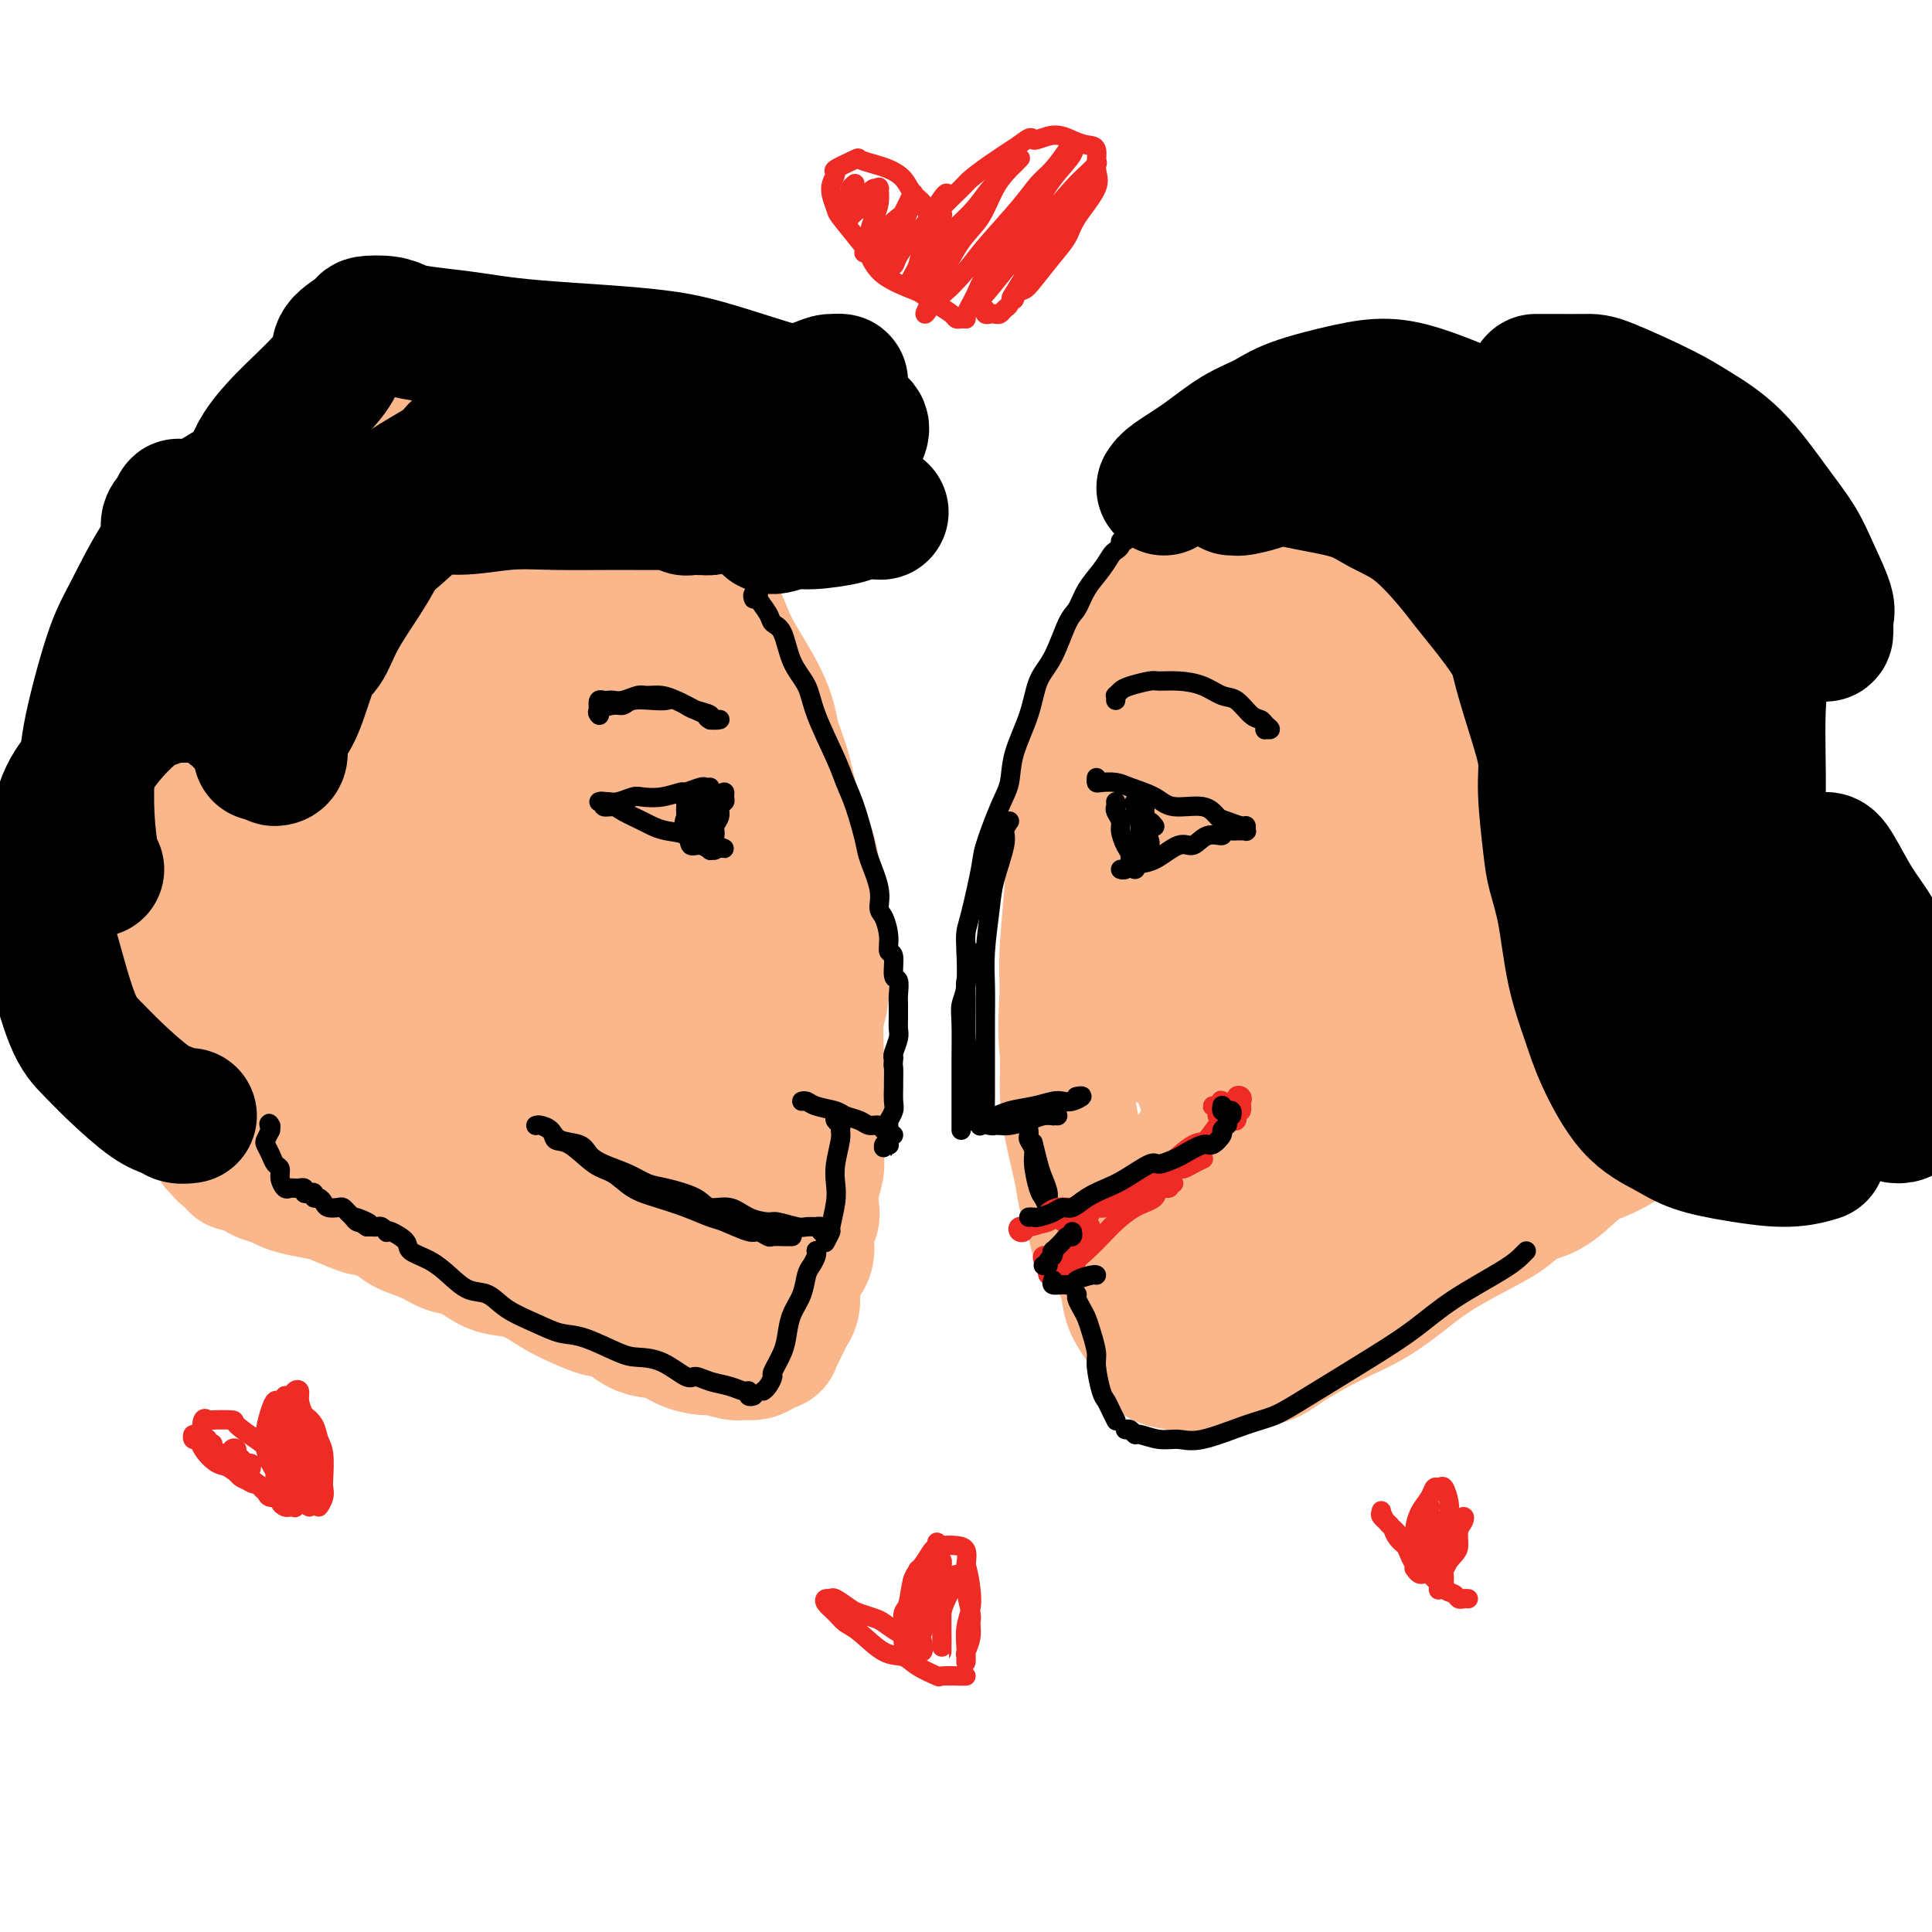 <svg viewBox='0 0 400 400' version='1.1' xmlns='http://www.w3.org/2000/svg' xmlns:xlink='http://www.w3.org/1999/xlink'><g fill='none' stroke='#000000' stroke-width='4' stroke-linecap='round' stroke-linejoin='round'><path d='M255,90c0.000,0.000 0.100,0.100 0.1,0.1'/></g>
<g fill='none' stroke='#FBB78C' stroke-width='28' stroke-linecap='round' stroke-linejoin='round'><path d='M306,101c-0.478,0.009 -0.956,0.017 -1,0c-0.044,-0.017 0.348,-0.061 0,0c-0.348,0.061 -1.434,0.227 -2,0c-0.566,-0.227 -0.612,-0.845 -1,-1c-0.388,-0.155 -1.119,0.155 -2,0c-0.881,-0.155 -1.912,-0.774 -3,-1c-1.088,-0.226 -2.234,-0.058 -4,0c-1.766,0.058 -4.153,0.006 -6,0c-1.847,-0.006 -3.154,0.035 -4,0c-0.846,-0.035 -1.231,-0.145 -3,0c-1.769,0.145 -4.924,0.544 -7,1c-2.076,0.456 -3.075,0.967 -4,1c-0.925,0.033 -1.776,-0.412 -3,0c-1.224,0.412 -2.822,1.682 -5,3c-2.178,1.318 -4.936,2.685 -7,4c-2.064,1.315 -3.435,2.577 -5,4c-1.565,1.423 -3.323,3.007 -5,5c-1.677,1.993 -3.272,4.397 -5,7c-1.728,2.603 -3.590,5.407 -5,8c-1.410,2.593 -2.368,4.975 -3,7c-0.632,2.025 -0.939,3.693 -2,7c-1.061,3.307 -2.876,8.255 -4,12c-1.124,3.745 -1.555,6.288 -2,9c-0.445,2.712 -0.903,5.593 -1,8c-0.097,2.407 0.166,4.340 0,8c-0.166,3.660 -0.762,9.046 -1,13c-0.238,3.954 -0.119,6.477 0,9'/><path d='M221,205c-0.611,9.825 -0.137,10.888 0,13c0.137,2.112 -0.061,5.273 0,8c0.061,2.727 0.380,5.022 1,8c0.620,2.978 1.539,6.641 2,9c0.461,2.359 0.464,3.416 1,5c0.536,1.584 1.606,3.696 2,5c0.394,1.304 0.113,1.801 0,2c-0.113,0.199 -0.056,0.099 0,0'/><path d='M229,249c-0.007,0.468 -0.014,0.936 0,1c0.014,0.064 0.049,-0.277 0,0c-0.049,0.277 -0.182,1.172 0,2c0.182,0.828 0.680,1.588 1,3c0.320,1.412 0.461,3.477 1,5c0.539,1.523 1.476,2.506 2,4c0.524,1.494 0.635,3.501 1,5c0.365,1.499 0.985,2.492 2,4c1.015,1.508 2.425,3.533 3,5c0.575,1.467 0.313,2.376 1,3c0.687,0.624 2.322,0.962 3,1c0.678,0.038 0.400,-0.222 1,0c0.600,0.222 2.077,0.928 3,1c0.923,0.072 1.290,-0.490 3,-1c1.710,-0.510 4.762,-0.967 7,-1c2.238,-0.033 3.661,0.358 5,0c1.339,-0.358 2.594,-1.466 5,-3c2.406,-1.534 5.963,-3.496 9,-5c3.037,-1.504 5.554,-2.551 8,-4c2.446,-1.449 4.821,-3.299 7,-5c2.179,-1.701 4.163,-3.254 7,-5c2.837,-1.746 6.527,-3.687 9,-5c2.473,-1.313 3.728,-2.000 5,-3c1.272,-1.000 2.560,-2.312 4,-3c1.440,-0.688 3.033,-0.751 5,-2c1.967,-1.249 4.309,-3.686 6,-5c1.691,-1.314 2.732,-1.507 4,-2c1.268,-0.493 2.763,-1.287 4,-2c1.237,-0.713 2.218,-1.346 3,-2c0.782,-0.654 1.366,-1.330 2,-2c0.634,-0.670 1.317,-1.335 2,-2'/><path d='M342,231c12.998,-8.290 5.493,-4.015 3,-3c-2.493,1.015 0.025,-1.228 2,-3c1.975,-1.772 3.407,-3.071 4,-4c0.593,-0.929 0.348,-1.488 1,-3c0.652,-1.512 2.203,-3.976 3,-6c0.797,-2.024 0.841,-3.609 1,-5c0.159,-1.391 0.432,-2.588 1,-5c0.568,-2.412 1.432,-6.038 2,-9c0.568,-2.962 0.839,-5.259 1,-7c0.161,-1.741 0.213,-2.927 0,-6c-0.213,-3.073 -0.689,-8.035 -1,-11c-0.311,-2.965 -0.456,-3.935 -1,-7c-0.544,-3.065 -1.485,-8.226 -2,-12c-0.515,-3.774 -0.603,-6.162 -1,-8c-0.397,-1.838 -1.103,-3.126 -2,-6c-0.897,-2.874 -1.986,-7.333 -3,-10c-1.014,-2.667 -1.953,-3.542 -3,-5c-1.047,-1.458 -2.203,-3.499 -3,-5c-0.797,-1.501 -1.235,-2.462 -3,-4c-1.765,-1.538 -4.857,-3.655 -7,-5c-2.143,-1.345 -3.337,-1.920 -5,-3c-1.663,-1.080 -3.795,-2.665 -6,-4c-2.205,-1.335 -4.482,-2.419 -6,-3c-1.518,-0.581 -2.276,-0.659 -5,-1c-2.724,-0.341 -7.413,-0.944 -10,-1c-2.587,-0.056 -3.071,0.434 -6,1c-2.929,0.566 -8.304,1.207 -12,2c-3.696,0.793 -5.712,1.738 -8,3c-2.288,1.262 -4.847,2.840 -9,6c-4.153,3.160 -9.901,7.903 -14,12c-4.099,4.097 -6.550,7.549 -9,11'/><path d='M244,130c-4.968,5.168 -5.888,6.588 -8,10c-2.112,3.412 -5.417,8.815 -7,12c-1.583,3.185 -1.443,4.150 -2,6c-0.557,1.850 -1.809,4.584 -2,6c-0.191,1.416 0.680,1.514 1,2c0.320,0.486 0.089,1.359 2,0c1.911,-1.359 5.963,-4.949 10,-8c4.037,-3.051 8.060,-5.562 12,-9c3.940,-3.438 7.799,-7.804 14,-13c6.201,-5.196 14.746,-11.223 20,-15c5.254,-3.777 7.217,-5.304 9,-7c1.783,-1.696 3.386,-3.561 5,-5c1.614,-1.439 3.240,-2.453 4,-3c0.760,-0.547 0.653,-0.628 0,0c-0.653,0.628 -1.854,1.966 -3,3c-1.146,1.034 -2.237,1.766 -6,6c-3.763,4.234 -10.198,11.972 -18,21c-7.802,9.028 -16.970,19.347 -23,27c-6.030,7.653 -8.920,12.641 -12,17c-3.080,4.359 -6.350,8.090 -9,12c-2.650,3.910 -4.680,7.999 -6,10c-1.320,2.001 -1.928,1.914 -1,1c0.928,-0.914 3.393,-2.653 7,-6c3.607,-3.347 8.355,-8.301 13,-13c4.645,-4.699 9.185,-9.144 18,-18c8.815,-8.856 21.903,-22.122 31,-31c9.097,-8.878 14.201,-13.369 19,-17c4.799,-3.631 9.292,-6.401 13,-9c3.708,-2.599 6.631,-5.028 8,-6c1.369,-0.972 1.185,-0.486 1,0'/><path d='M334,103c6.295,-4.953 1.532,-1.335 -3,3c-4.532,4.335 -8.833,9.388 -14,15c-5.167,5.612 -11.202,11.782 -17,18c-5.798,6.218 -11.361,12.485 -19,22c-7.639,9.515 -17.355,22.279 -23,30c-5.645,7.721 -7.221,10.398 -9,13c-1.779,2.602 -3.763,5.130 -5,7c-1.237,1.870 -1.728,3.081 -2,4c-0.272,0.919 -0.325,1.547 2,0c2.325,-1.547 7.029,-5.270 12,-10c4.971,-4.730 10.211,-10.467 16,-16c5.789,-5.533 12.129,-10.862 21,-19c8.871,-8.138 20.273,-19.085 27,-25c6.727,-5.915 8.777,-6.797 11,-8c2.223,-1.203 4.618,-2.728 6,-4c1.382,-1.272 1.751,-2.291 1,-2c-0.751,0.291 -2.622,1.892 -4,3c-1.378,1.108 -2.262,1.723 -8,8c-5.738,6.277 -16.329,18.217 -24,27c-7.671,8.783 -12.421,14.408 -20,24c-7.579,9.592 -17.987,23.151 -24,31c-6.013,7.849 -7.631,9.988 -9,12c-1.369,2.012 -2.488,3.896 -3,5c-0.512,1.104 -0.416,1.430 1,1c1.416,-0.430 4.153,-1.614 6,-3c1.847,-1.386 2.804,-2.975 9,-9c6.196,-6.025 17.633,-16.487 26,-24c8.367,-7.513 13.665,-12.076 19,-17c5.335,-4.924 10.705,-10.210 15,-14c4.295,-3.790 7.513,-6.083 10,-8c2.487,-1.917 4.244,-3.459 6,-5'/><path d='M338,162c13.360,-12.170 4.261,-4.096 0,0c-4.261,4.096 -3.685,4.212 -5,5c-1.315,0.788 -4.520,2.247 -11,9c-6.480,6.753 -16.236,18.801 -24,28c-7.764,9.199 -13.538,15.550 -19,22c-5.462,6.450 -10.613,13.000 -14,18c-3.387,5.000 -5.011,8.449 -7,11c-1.989,2.551 -4.342,4.204 -5,5c-0.658,0.796 0.379,0.735 2,0c1.621,-0.735 3.827,-2.144 6,-4c2.173,-1.856 4.314,-4.160 11,-10c6.686,-5.840 17.917,-15.215 26,-22c8.083,-6.785 13.016,-10.979 20,-16c6.984,-5.021 16.017,-10.869 21,-14c4.983,-3.131 5.916,-3.545 7,-4c1.084,-0.455 2.317,-0.952 3,-1c0.683,-0.048 0.814,0.352 0,1c-0.814,0.648 -2.574,1.542 -4,3c-1.426,1.458 -2.519,3.479 -7,8c-4.481,4.521 -12.350,11.540 -19,18c-6.650,6.460 -12.083,12.361 -17,18c-4.917,5.639 -9.320,11.018 -13,15c-3.680,3.982 -6.637,6.568 -9,9c-2.363,2.432 -4.131,4.712 -5,6c-0.869,1.288 -0.840,1.585 0,1c0.840,-0.585 2.490,-2.052 5,-4c2.510,-1.948 5.879,-4.378 9,-7c3.121,-2.622 5.994,-5.437 12,-11c6.006,-5.563 15.145,-13.875 21,-19c5.855,-5.125 8.428,-7.062 11,-9'/><path d='M333,218c10.271,-8.546 6.948,-5.410 7,-5c0.052,0.410 3.479,-1.906 5,-3c1.521,-1.094 1.135,-0.965 1,-1c-0.135,-0.035 -0.018,-0.232 -1,0c-0.982,0.232 -3.063,0.895 -5,2c-1.937,1.105 -3.731,2.654 -6,4c-2.269,1.346 -5.012,2.489 -8,4c-2.988,1.511 -6.221,3.391 -11,6c-4.779,2.609 -11.103,5.946 -15,8c-3.897,2.054 -5.368,2.825 -8,4c-2.632,1.175 -6.424,2.753 -9,4c-2.576,1.247 -3.936,2.163 -5,3c-1.064,0.837 -1.832,1.596 -3,2c-1.168,0.404 -2.736,0.454 -4,1c-1.264,0.546 -2.226,1.587 -3,2c-0.774,0.413 -1.361,0.198 -2,0c-0.639,-0.198 -1.330,-0.380 -2,-1c-0.670,-0.620 -1.320,-1.679 -2,-3c-0.680,-1.321 -1.389,-2.905 -2,-4c-0.611,-1.095 -1.124,-1.700 -2,-3c-0.876,-1.300 -2.115,-3.296 -3,-5c-0.885,-1.704 -1.415,-3.115 -2,-4c-0.585,-0.885 -1.225,-1.245 -2,-2c-0.775,-0.755 -1.686,-1.904 -2,-3c-0.314,-1.096 -0.032,-2.139 0,-3c0.032,-0.861 -0.188,-1.540 0,-2c0.188,-0.460 0.782,-0.701 1,-1c0.218,-0.299 0.059,-0.658 0,-1c-0.059,-0.342 -0.017,-0.669 0,-1c0.017,-0.331 0.008,-0.665 0,-1'/><path d='M250,215c-0.067,-1.400 -0.733,-0.400 -1,0c-0.267,0.400 -0.133,0.200 0,0'/><path d='M82,98c-0.175,-0.453 -0.350,-0.906 0,-1c0.350,-0.094 1.225,0.170 2,0c0.775,-0.170 1.451,-0.773 3,-1c1.549,-0.227 3.971,-0.079 6,0c2.029,0.079 3.666,0.090 5,0c1.334,-0.090 2.366,-0.282 5,0c2.634,0.282 6.869,1.037 10,2c3.131,0.963 5.159,2.134 7,3c1.841,0.866 3.494,1.428 6,3c2.506,1.572 5.865,4.156 8,6c2.135,1.844 3.044,2.949 5,5c1.956,2.051 4.957,5.047 7,8c2.043,2.953 3.128,5.861 4,8c0.872,2.139 1.532,3.509 3,6c1.468,2.491 3.744,6.104 5,9c1.256,2.896 1.492,5.074 2,7c0.508,1.926 1.288,3.600 2,6c0.712,2.400 1.358,5.526 2,8c0.642,2.474 1.282,4.297 2,6c0.718,1.703 1.514,3.284 2,6c0.486,2.716 0.662,6.565 1,9c0.338,2.435 0.837,3.457 1,5c0.163,1.543 -0.009,3.609 0,6c0.009,2.391 0.198,5.108 0,7c-0.198,1.892 -0.785,2.961 -1,5c-0.215,2.039 -0.058,5.049 0,7c0.058,1.951 0.017,2.843 0,4c-0.017,1.157 -0.008,2.578 0,4'/><path d='M169,226c0.154,7.929 0.037,4.251 0,4c-0.037,-0.251 0.004,2.923 0,5c-0.004,2.077 -0.052,3.056 0,4c0.052,0.944 0.206,1.854 0,3c-0.206,1.146 -0.772,2.527 -1,4c-0.228,1.473 -0.117,3.039 0,4c0.117,0.961 0.239,1.319 0,2c-0.239,0.681 -0.838,1.685 -1,3c-0.162,1.315 0.114,2.939 0,4c-0.114,1.061 -0.618,1.558 -1,2c-0.382,0.442 -0.641,0.828 -1,2c-0.359,1.172 -0.817,3.128 -1,4c-0.183,0.872 -0.092,0.658 0,1c0.092,0.342 0.183,1.238 0,2c-0.183,0.762 -0.642,1.389 -1,2c-0.358,0.611 -0.616,1.207 -1,2c-0.384,0.793 -0.893,1.785 -1,2c-0.107,0.215 0.190,-0.345 0,0c-0.190,0.345 -0.866,1.595 -1,2c-0.134,0.405 0.276,-0.034 0,0c-0.276,0.034 -1.237,0.541 -2,1c-0.763,0.459 -1.329,0.870 -2,1c-0.671,0.130 -1.446,-0.019 -2,0c-0.554,0.019 -0.888,0.208 -2,0c-1.112,-0.208 -3.003,-0.814 -4,-1c-0.997,-0.186 -1.099,0.047 -2,0c-0.901,-0.047 -2.602,-0.373 -4,-1c-1.398,-0.627 -2.492,-1.553 -4,-2c-1.508,-0.447 -3.431,-0.413 -5,-1c-1.569,-0.587 -2.785,-1.793 -4,-3'/><path d='M129,272c-4.330,-1.322 -3.654,-0.628 -5,-1c-1.346,-0.372 -4.712,-1.809 -7,-3c-2.288,-1.191 -3.497,-2.135 -5,-3c-1.503,-0.865 -3.299,-1.649 -5,-2c-1.701,-0.351 -3.306,-0.268 -5,-1c-1.694,-0.732 -3.475,-2.278 -5,-3c-1.525,-0.722 -2.792,-0.618 -4,-1c-1.208,-0.382 -2.358,-1.249 -4,-2c-1.642,-0.751 -3.778,-1.385 -5,-2c-1.222,-0.615 -1.532,-1.211 -3,-2c-1.468,-0.789 -4.094,-1.769 -5,-2c-0.906,-0.231 -0.091,0.289 -1,0c-0.909,-0.289 -3.541,-1.387 -5,-2c-1.459,-0.613 -1.745,-0.740 -3,-1c-1.255,-0.260 -3.480,-0.652 -5,-1c-1.520,-0.348 -2.335,-0.653 -3,-1c-0.665,-0.347 -1.182,-0.737 -2,-1c-0.818,-0.263 -1.939,-0.399 -3,-1c-1.061,-0.601 -2.063,-1.667 -3,-2c-0.937,-0.333 -1.809,0.066 -2,0c-0.191,-0.066 0.299,-0.598 0,-1c-0.299,-0.402 -1.386,-0.675 -2,-1c-0.614,-0.325 -0.755,-0.703 -1,-1c-0.245,-0.297 -0.594,-0.512 -1,-1c-0.406,-0.488 -0.867,-1.248 -1,-2c-0.133,-0.752 0.064,-1.494 0,-2c-0.064,-0.506 -0.388,-0.775 -1,-2c-0.612,-1.225 -1.511,-3.407 -2,-5c-0.489,-1.593 -0.568,-2.598 -1,-4c-0.432,-1.402 -1.216,-3.201 -2,-5'/><path d='M38,217c-1.806,-4.957 -1.821,-6.350 -2,-8c-0.179,-1.650 -0.521,-3.558 -1,-7c-0.479,-3.442 -1.094,-8.418 -1,-12c0.094,-3.582 0.897,-5.770 1,-8c0.103,-2.230 -0.496,-4.501 0,-8c0.496,-3.499 2.086,-8.226 3,-12c0.914,-3.774 1.152,-6.596 2,-9c0.848,-2.404 2.306,-4.390 4,-8c1.694,-3.610 3.622,-8.843 5,-12c1.378,-3.157 2.204,-4.237 3,-6c0.796,-1.763 1.561,-4.208 3,-7c1.439,-2.792 3.552,-5.930 5,-8c1.448,-2.070 2.230,-3.073 3,-4c0.770,-0.927 1.529,-1.778 3,-3c1.471,-1.222 3.653,-2.814 5,-4c1.347,-1.186 1.857,-1.964 3,-3c1.143,-1.036 2.918,-2.330 4,-3c1.082,-0.670 1.471,-0.717 2,-1c0.529,-0.283 1.196,-0.802 2,-1c0.804,-0.198 1.743,-0.075 2,0c0.257,0.075 -0.167,0.103 0,0c0.167,-0.103 0.927,-0.337 1,0c0.073,0.337 -0.540,1.246 -1,2c-0.460,0.754 -0.767,1.352 -1,2c-0.233,0.648 -0.393,1.346 -2,5c-1.607,3.654 -4.662,10.262 -7,15c-2.338,4.738 -3.961,7.604 -7,15c-3.039,7.396 -7.495,19.323 -10,28c-2.505,8.677 -3.059,14.105 -4,19c-0.941,4.895 -2.269,9.256 -3,14c-0.731,4.744 -0.866,9.872 -1,15'/><path d='M49,208c-1.252,8.551 -0.383,5.930 0,6c0.383,0.070 0.281,2.833 1,4c0.719,1.167 2.258,0.738 3,0c0.742,-0.738 0.685,-1.785 1,-3c0.315,-1.215 1.002,-2.598 3,-8c1.998,-5.402 5.306,-14.822 8,-22c2.694,-7.178 4.774,-12.113 9,-22c4.226,-9.887 10.597,-24.726 15,-34c4.403,-9.274 6.836,-12.984 9,-17c2.164,-4.016 4.057,-8.339 6,-12c1.943,-3.661 3.934,-6.659 5,-8c1.066,-1.341 1.206,-1.025 1,-1c-0.206,0.025 -0.758,-0.241 -3,4c-2.242,4.241 -6.172,12.987 -9,20c-2.828,7.013 -4.553,12.291 -8,24c-3.447,11.709 -8.616,29.848 -12,42c-3.384,12.152 -4.984,18.316 -6,24c-1.016,5.684 -1.449,10.887 -2,16c-0.551,5.113 -1.222,10.136 -1,13c0.222,2.864 1.335,3.567 2,4c0.665,0.433 0.882,0.595 2,-1c1.118,-1.595 3.137,-4.946 5,-9c1.863,-4.054 3.568,-8.812 5,-14c1.432,-5.188 2.590,-10.806 6,-22c3.410,-11.194 9.074,-27.963 13,-39c3.926,-11.037 6.116,-16.341 8,-21c1.884,-4.659 3.464,-8.671 5,-12c1.536,-3.329 3.029,-5.973 4,-8c0.971,-2.027 1.420,-3.436 1,-3c-0.420,0.436 -1.710,2.718 -3,5'/><path d='M117,114c-1.342,2.435 -3.197,6.023 -5,12c-1.803,5.977 -3.552,14.344 -6,23c-2.448,8.656 -5.593,17.602 -8,30c-2.407,12.398 -4.074,28.248 -5,38c-0.926,9.752 -1.111,13.408 -1,17c0.111,3.592 0.519,7.122 1,10c0.481,2.878 1.036,5.104 2,6c0.964,0.896 2.336,0.461 3,0c0.664,-0.461 0.620,-0.949 2,-6c1.380,-5.051 4.184,-14.666 6,-22c1.816,-7.334 2.644,-12.386 5,-23c2.356,-10.614 6.238,-26.790 9,-37c2.762,-10.210 4.402,-14.454 6,-19c1.598,-4.546 3.152,-9.392 5,-14c1.848,-4.608 3.991,-8.977 5,-11c1.009,-2.023 0.886,-1.701 1,-2c0.114,-0.299 0.465,-1.218 0,1c-0.465,2.218 -1.746,7.572 -3,14c-1.254,6.428 -2.481,13.929 -4,22c-1.519,8.071 -3.328,16.712 -5,29c-1.672,12.288 -3.205,28.221 -4,38c-0.795,9.779 -0.850,13.402 -1,17c-0.150,3.598 -0.393,7.169 0,10c0.393,2.831 1.424,4.921 2,7c0.576,2.079 0.698,4.148 1,5c0.302,0.852 0.786,0.487 1,0c0.214,-0.487 0.160,-1.094 1,-5c0.840,-3.906 2.576,-11.109 4,-18c1.424,-6.891 2.537,-13.471 4,-20c1.463,-6.529 3.275,-13.008 5,-20c1.725,-6.992 3.362,-14.496 5,-22'/><path d='M143,174c3.909,-14.505 3.683,-8.267 4,-8c0.317,0.267 1.178,-5.438 2,-8c0.822,-2.562 1.605,-1.980 2,-2c0.395,-0.020 0.400,-0.643 0,2c-0.400,2.643 -1.207,8.550 -2,15c-0.793,6.450 -1.572,13.443 -2,20c-0.428,6.557 -0.505,12.680 -1,21c-0.495,8.320 -1.408,18.838 -2,25c-0.592,6.162 -0.862,7.969 -1,10c-0.138,2.031 -0.145,4.287 0,6c0.145,1.713 0.441,2.882 1,3c0.559,0.118 1.379,-0.814 2,-2c0.621,-1.186 1.041,-2.625 1,-4c-0.041,-1.375 -0.543,-2.684 0,-6c0.543,-3.316 2.131,-8.637 3,-12c0.869,-3.363 1.019,-4.767 1,-6c-0.019,-1.233 -0.205,-2.294 0,-3c0.205,-0.706 0.802,-1.057 1,-1c0.198,0.057 -0.003,0.523 0,1c0.003,0.477 0.211,0.965 0,3c-0.211,2.035 -0.840,5.618 -1,8c-0.160,2.382 0.151,3.563 0,5c-0.151,1.437 -0.762,3.131 -1,5c-0.238,1.869 -0.102,3.912 0,5c0.102,1.088 0.172,1.219 0,1c-0.172,-0.219 -0.585,-0.790 -1,-1c-0.415,-0.210 -0.833,-0.060 -1,0c-0.167,0.060 -0.084,0.030 0,0'/></g>
<g fill='none' stroke='#000000' stroke-width='28' stroke-linecap='round' stroke-linejoin='round'><path d='M241,101c0.337,-0.525 0.674,-1.049 2,-2c1.326,-0.951 3.640,-2.328 6,-4c2.360,-1.672 4.765,-3.640 7,-5c2.235,-1.360 4.301,-2.113 6,-3c1.699,-0.887 3.030,-1.908 6,-3c2.970,-1.092 7.579,-2.257 11,-3c3.421,-0.743 5.652,-1.066 8,-1c2.348,0.066 4.811,0.522 9,2c4.189,1.478 10.105,3.978 14,6c3.895,2.022 5.769,3.565 8,5c2.231,1.435 4.819,2.760 8,5c3.181,2.240 6.956,5.394 9,7c2.044,1.606 2.358,1.663 3,3c0.642,1.337 1.612,3.953 2,5c0.388,1.047 0.194,0.523 0,0'/><path d='M255,101c0.407,-0.021 0.814,-0.042 1,0c0.186,0.042 0.152,0.146 1,0c0.848,-0.146 2.577,-0.542 4,-1c1.423,-0.458 2.541,-0.979 4,-1c1.459,-0.021 3.258,0.458 6,1c2.742,0.542 6.428,1.148 9,2c2.572,0.852 4.030,1.950 6,3c1.970,1.050 4.450,2.051 7,4c2.550,1.949 5.168,4.844 7,7c1.832,2.156 2.878,3.571 4,5c1.122,1.429 2.319,2.870 4,5c1.681,2.130 3.847,4.948 5,7c1.153,2.052 1.293,3.340 2,6c0.707,2.660 1.981,6.694 3,10c1.019,3.306 1.782,5.883 2,8c0.218,2.117 -0.108,3.773 0,7c0.108,3.227 0.651,8.024 1,11c0.349,2.976 0.503,4.132 1,6c0.497,1.868 1.337,4.449 2,8c0.663,3.551 1.149,8.070 2,12c0.851,3.930 2.068,7.269 3,10c0.932,2.731 1.578,4.853 3,8c1.422,3.147 3.621,7.317 6,10c2.379,2.683 4.940,3.878 7,5c2.060,1.122 3.621,2.171 6,3c2.379,0.829 5.576,1.439 9,2c3.424,0.561 7.076,1.074 10,1c2.924,-0.074 5.121,-0.735 6,-1c0.879,-0.265 0.439,-0.132 0,0'/><path d='M319,79c-0.632,-0.000 -1.264,-0.001 -1,0c0.264,0.001 1.424,0.002 2,0c0.576,-0.002 0.570,-0.007 2,0c1.430,0.007 4.298,0.026 6,0c1.702,-0.026 2.240,-0.098 5,1c2.760,1.098 7.744,3.367 11,5c3.256,1.633 4.786,2.632 7,4c2.214,1.368 5.112,3.105 8,6c2.888,2.895 5.765,6.948 8,10c2.235,3.052 3.829,5.102 5,7c1.171,1.898 1.920,3.643 3,6c1.080,2.357 2.492,5.325 3,7c0.508,1.675 0.111,2.056 0,3c-0.111,0.944 0.064,2.453 0,3c-0.064,0.547 -0.366,0.134 -1,0c-0.634,-0.134 -1.601,0.011 -3,-1c-1.399,-1.011 -3.231,-3.180 -5,-5c-1.769,-1.820 -3.474,-3.292 -5,-5c-1.526,-1.708 -2.872,-3.651 -6,-6c-3.128,-2.349 -8.039,-5.102 -11,-7c-2.961,-1.898 -3.974,-2.940 -7,-4c-3.026,-1.060 -8.065,-2.137 -11,-3c-2.935,-0.863 -3.765,-1.511 -5,-2c-1.235,-0.489 -2.873,-0.820 -4,-1c-1.127,-0.180 -1.742,-0.210 -2,0c-0.258,0.210 -0.157,0.658 0,1c0.157,0.342 0.372,0.576 2,4c1.628,3.424 4.669,10.037 7,15c2.331,4.963 3.952,8.275 6,14c2.048,5.725 4.524,13.862 7,22'/><path d='M340,153c3.454,10.504 2.090,8.763 2,10c-0.090,1.237 1.095,5.452 2,8c0.905,2.548 1.532,3.429 2,5c0.468,1.571 0.779,3.831 1,5c0.221,1.169 0.354,1.247 0,1c-0.354,-0.247 -1.195,-0.818 -2,-2c-0.805,-1.182 -1.576,-2.976 -2,-5c-0.424,-2.024 -0.502,-4.278 -1,-9c-0.498,-4.722 -1.414,-11.910 -2,-17c-0.586,-5.090 -0.840,-8.080 -1,-11c-0.160,-2.920 -0.225,-5.769 0,-9c0.225,-3.231 0.742,-6.843 1,-9c0.258,-2.157 0.257,-2.860 0,-3c-0.257,-0.140 -0.772,0.281 -1,1c-0.228,0.719 -0.170,1.736 0,8c0.170,6.264 0.450,17.775 1,27c0.550,9.225 1.369,16.165 2,23c0.631,6.835 1.075,13.565 2,19c0.925,5.435 2.332,9.576 4,14c1.668,4.424 3.599,9.130 5,12c1.401,2.870 2.273,3.904 3,5c0.727,1.096 1.308,2.253 2,2c0.692,-0.253 1.496,-1.917 2,-3c0.504,-1.083 0.708,-1.585 1,-6c0.292,-4.415 0.671,-12.742 1,-19c0.329,-6.258 0.607,-10.448 1,-16c0.393,-5.552 0.899,-12.468 1,-19c0.101,-6.532 -0.204,-12.682 0,-18c0.204,-5.318 0.915,-9.805 1,-14c0.085,-4.195 -0.458,-8.097 -1,-12'/><path d='M364,121c0.187,-10.439 0.156,-5.035 0,-4c-0.156,1.035 -0.435,-2.298 -1,-3c-0.565,-0.702 -1.414,1.226 -2,3c-0.586,1.774 -0.908,3.393 -1,5c-0.092,1.607 0.046,3.200 0,10c-0.046,6.800 -0.278,18.806 0,28c0.278,9.194 1.064,15.575 2,21c0.936,5.425 2.022,9.895 4,16c1.978,6.105 4.848,13.846 7,18c2.152,4.154 3.587,4.720 5,6c1.413,1.280 2.803,3.274 5,5c2.197,1.726 5.202,3.182 7,4c1.798,0.818 2.390,0.996 3,1c0.610,0.004 1.237,-0.166 2,-1c0.763,-0.834 1.660,-2.333 2,-5c0.340,-2.667 0.122,-6.503 0,-8c-0.122,-1.497 -0.147,-0.656 -1,-3c-0.853,-2.344 -2.532,-7.872 -4,-12c-1.468,-4.128 -2.723,-6.855 -4,-9c-1.277,-2.145 -2.575,-3.709 -4,-6c-1.425,-2.291 -2.978,-5.308 -4,-7c-1.022,-1.692 -1.512,-2.060 -2,-2c-0.488,0.060 -0.972,0.549 -1,2c-0.028,1.451 0.400,3.865 1,6c0.600,2.135 1.372,3.992 3,7c1.628,3.008 4.114,7.166 6,10c1.886,2.834 3.174,4.345 5,6c1.826,1.655 4.190,3.454 6,5c1.810,1.546 3.064,2.839 5,4c1.936,1.161 4.553,2.189 6,3c1.447,0.811 1.723,1.406 2,2'/><path d='M411,223c4.226,2.929 2.792,0.250 2,-1c-0.792,-1.250 -0.940,-1.071 -1,-1c-0.060,0.071 -0.030,0.036 0,0'/><path d='M370,212c0.045,0.800 0.090,1.601 0,2c-0.090,0.399 -0.314,0.398 0,1c0.314,0.602 1.167,1.807 3,3c1.833,1.193 4.646,2.372 7,3c2.354,0.628 4.250,0.704 6,1c1.750,0.296 3.356,0.810 5,1c1.644,0.190 3.327,0.054 4,0c0.673,-0.054 0.337,-0.027 0,0'/><path d='M124,86c-0.385,-0.111 -0.770,-0.222 -1,0c-0.230,0.222 -0.304,0.778 0,1c0.304,0.222 0.987,0.110 1,0c0.013,-0.110 -0.644,-0.218 0,0c0.644,0.218 2.589,0.761 4,1c1.411,0.239 2.287,0.173 5,0c2.713,-0.173 7.264,-0.453 11,-1c3.736,-0.547 6.656,-1.362 9,-2c2.344,-0.638 4.113,-1.100 7,-2c2.887,-0.900 6.891,-2.239 9,-3c2.109,-0.761 2.322,-0.944 3,-1c0.678,-0.056 1.821,0.014 2,0c0.179,-0.014 -0.605,-0.114 -1,0c-0.395,0.114 -0.401,0.440 -1,1c-0.599,0.560 -1.791,1.355 -3,2c-1.209,0.645 -2.436,1.141 -5,3c-2.564,1.859 -6.467,5.080 -9,7c-2.533,1.920 -3.697,2.539 -5,4c-1.303,1.461 -2.746,3.766 -4,5c-1.254,1.234 -2.321,1.398 -3,2c-0.679,0.602 -0.972,1.642 -1,2c-0.028,0.358 0.207,0.036 1,0c0.793,-0.036 2.142,0.216 4,0c1.858,-0.216 4.225,-0.900 6,-1c1.775,-0.100 2.960,0.384 5,0c2.040,-0.384 4.937,-1.635 7,-2c2.063,-0.365 3.293,0.156 4,0c0.707,-0.156 0.890,-0.990 1,-1c0.110,-0.010 0.145,0.805 0,1c-0.145,0.195 -0.470,-0.230 -1,0c-0.530,0.230 -1.265,1.115 -2,2'/><path d='M167,104c-1.337,0.425 -3.680,0.488 -5,1c-1.320,0.512 -1.617,1.472 -2,2c-0.383,0.528 -0.852,0.622 -1,1c-0.148,0.378 0.027,1.040 1,1c0.973,-0.040 2.745,-0.781 4,-1c1.255,-0.219 1.993,0.085 4,0c2.007,-0.085 5.284,-0.559 7,-1c1.716,-0.441 1.872,-0.850 3,-1c1.128,-0.150 3.227,-0.040 4,0c0.773,0.040 0.221,0.012 0,0c-0.221,-0.012 -0.110,-0.006 0,0'/><path d='M178,90c0.327,-0.771 0.654,-1.541 0,-2c-0.654,-0.459 -2.290,-0.605 -3,-1c-0.710,-0.395 -0.496,-1.037 -2,-2c-1.504,-0.963 -4.726,-2.247 -7,-3c-2.274,-0.753 -3.599,-0.975 -7,-2c-3.401,-1.025 -8.876,-2.852 -13,-4c-4.124,-1.148 -6.896,-1.617 -10,-2c-3.104,-0.383 -6.539,-0.680 -11,-1c-4.461,-0.320 -9.947,-0.663 -14,-1c-4.053,-0.337 -6.673,-0.668 -9,-1c-2.327,-0.332 -4.362,-0.664 -7,-1c-2.638,-0.336 -5.880,-0.677 -8,-1c-2.120,-0.323 -3.118,-0.627 -4,-1c-0.882,-0.373 -1.647,-0.814 -3,-1c-1.353,-0.186 -3.295,-0.118 -4,0c-0.705,0.118 -0.172,0.288 -1,1c-0.828,0.712 -3.016,1.968 -4,3c-0.984,1.032 -0.763,1.839 -1,3c-0.237,1.161 -0.933,2.676 -3,5c-2.067,2.324 -5.507,5.456 -8,8c-2.493,2.544 -4.041,4.499 -5,6c-0.959,1.501 -1.329,2.547 -2,4c-0.671,1.453 -1.642,3.314 -2,4c-0.358,0.686 -0.102,0.196 0,0c0.102,-0.196 0.051,-0.098 0,0'/><path d='M146,105c0.470,-0.030 0.940,-0.061 1,0c0.060,0.061 -0.291,0.213 -1,0c-0.709,-0.213 -1.777,-0.790 -3,-1c-1.223,-0.210 -2.600,-0.051 -5,0c-2.400,0.051 -5.822,-0.004 -10,0c-4.178,0.004 -9.110,0.067 -13,0c-3.890,-0.067 -6.737,-0.262 -10,0c-3.263,0.262 -6.940,0.983 -10,1c-3.060,0.017 -5.501,-0.671 -9,0c-3.499,0.671 -8.055,2.701 -11,4c-2.945,1.299 -4.280,1.868 -6,3c-1.720,1.132 -3.825,2.829 -5,4c-1.175,1.171 -1.420,1.818 -1,2c0.420,0.182 1.504,-0.100 2,0c0.496,0.100 0.404,0.582 2,0c1.596,-0.582 4.881,-2.227 7,-3c2.119,-0.773 3.072,-0.675 5,-2c1.928,-1.325 4.832,-4.074 7,-6c2.168,-1.926 3.599,-3.028 5,-4c1.401,-0.972 2.772,-1.814 4,-3c1.228,-1.186 2.314,-2.717 3,-4c0.686,-1.283 0.971,-2.319 1,-3c0.029,-0.681 -0.198,-1.006 -1,-1c-0.802,0.006 -2.177,0.344 -3,1c-0.823,0.656 -1.093,1.631 -3,3c-1.907,1.369 -5.450,3.132 -8,5c-2.550,1.868 -4.106,3.841 -6,6c-1.894,2.159 -4.125,4.504 -6,7c-1.875,2.496 -3.393,5.142 -5,8c-1.607,2.858 -3.304,5.929 -5,9'/><path d='M62,131c-2.691,4.690 -1.419,4.416 -1,5c0.419,0.584 -0.014,2.025 0,3c0.014,0.975 0.475,1.483 1,1c0.525,-0.483 1.113,-1.955 2,-3c0.887,-1.045 2.072,-1.661 3,-3c0.928,-1.339 1.597,-3.401 3,-6c1.403,-2.599 3.539,-5.736 5,-8c1.461,-2.264 2.248,-3.656 3,-5c0.752,-1.344 1.469,-2.638 2,-4c0.531,-1.362 0.878,-2.790 1,-3c0.122,-0.210 0.021,0.797 0,1c-0.021,0.203 0.039,-0.399 -1,1c-1.039,1.399 -3.176,4.799 -5,8c-1.824,3.201 -3.335,6.203 -5,9c-1.665,2.797 -3.483,5.391 -5,9c-1.517,3.609 -2.732,8.235 -4,11c-1.268,2.765 -2.587,3.669 -3,5c-0.413,1.331 0.081,3.089 0,4c-0.081,0.911 -0.737,0.975 -1,1c-0.263,0.025 -0.131,0.013 0,0'/><path d='M54,156c0.099,-0.241 0.198,-0.482 0,-1c-0.198,-0.518 -0.693,-1.312 -1,-2c-0.307,-0.688 -0.424,-1.270 -1,-2c-0.576,-0.730 -1.610,-1.608 -2,-2c-0.390,-0.392 -0.138,-0.298 -1,-1c-0.862,-0.702 -2.840,-2.199 -4,-3c-1.160,-0.801 -1.502,-0.906 -3,-1c-1.498,-0.094 -4.150,-0.179 -6,0c-1.850,0.179 -2.897,0.620 -4,1c-1.103,0.380 -2.263,0.700 -4,2c-1.737,1.300 -4.050,3.580 -6,6c-1.950,2.420 -3.537,4.978 -5,7c-1.463,2.022 -2.800,3.506 -4,7c-1.200,3.494 -2.261,8.996 -3,13c-0.739,4.004 -1.156,6.508 -1,9c0.156,2.492 0.884,4.972 2,9c1.116,4.028 2.620,9.604 4,13c1.380,3.396 2.634,4.612 4,6c1.366,1.388 2.843,2.946 5,5c2.157,2.054 4.995,4.603 7,6c2.005,1.397 3.177,1.643 4,2c0.823,0.357 1.299,0.827 2,1c0.701,0.173 1.629,0.049 2,0c0.371,-0.049 0.186,-0.025 0,0'/><path d='M20,180c-0.310,-0.055 -0.621,-0.110 -1,-2c-0.379,-1.890 -0.827,-5.616 -1,-9c-0.173,-3.384 -0.070,-6.428 0,-9c0.070,-2.572 0.108,-4.672 1,-9c0.892,-4.328 2.637,-10.884 4,-15c1.363,-4.116 2.344,-5.793 4,-9c1.656,-3.207 3.986,-7.945 6,-11c2.014,-3.055 3.711,-4.429 5,-6c1.289,-1.571 2.171,-3.339 4,-5c1.829,-1.661 4.605,-3.214 6,-4c1.395,-0.786 1.411,-0.806 2,-1c0.589,-0.194 1.753,-0.561 2,0c0.247,0.561 -0.422,2.050 -1,3c-0.578,0.950 -1.066,1.363 -2,3c-0.934,1.637 -2.315,4.500 -3,6c-0.685,1.500 -0.675,1.637 -1,2c-0.325,0.363 -0.985,0.952 -1,1c-0.015,0.048 0.616,-0.447 1,-1c0.384,-0.553 0.521,-1.166 1,-2c0.479,-0.834 1.298,-1.888 2,-3c0.702,-1.112 1.286,-2.280 2,-3c0.714,-0.720 1.558,-0.992 2,-1c0.442,-0.008 0.483,0.249 0,1c-0.483,0.751 -1.489,1.996 -2,3c-0.511,1.004 -0.529,1.768 -1,3c-0.471,1.232 -1.397,2.932 -2,4c-0.603,1.068 -0.883,1.503 -1,2c-0.117,0.497 -0.070,1.057 0,1c0.070,-0.057 0.163,-0.731 0,-1c-0.163,-0.269 -0.581,-0.135 -1,0'/><path d='M45,118c-1.311,3.022 -1.089,1.578 -1,1c0.089,-0.578 0.044,-0.289 0,0'/><path d='M34,115c-0.130,-0.160 -0.259,-0.319 0,-1c0.259,-0.681 0.907,-1.882 1,-3c0.093,-1.118 -0.367,-2.152 0,-3c0.367,-0.848 1.563,-1.509 2,-2c0.438,-0.491 0.117,-0.812 0,-1c-0.117,-0.188 -0.032,-0.243 0,0c0.032,0.243 0.009,0.784 0,1c-0.009,0.216 -0.005,0.108 0,0'/></g>
<g fill='none' stroke='#000000' stroke-width='4' stroke-linecap='round' stroke-linejoin='round'><path d='M233,112c-0.448,-0.086 -0.895,-0.173 -1,0c-0.105,0.173 0.134,0.604 0,1c-0.134,0.396 -0.641,0.757 -1,1c-0.359,0.243 -0.571,0.368 -1,1c-0.429,0.632 -1.076,1.772 -2,3c-0.924,1.228 -2.124,2.545 -3,4c-0.876,1.455 -1.427,3.047 -2,4c-0.573,0.953 -1.169,1.268 -2,3c-0.831,1.732 -1.896,4.883 -3,7c-1.104,2.117 -2.248,3.202 -3,5c-0.752,1.798 -1.112,4.309 -2,7c-0.888,2.691 -2.303,5.561 -3,8c-0.697,2.439 -0.677,4.446 -1,6c-0.323,1.554 -0.990,2.656 -2,5c-1.010,2.344 -2.362,5.929 -3,8c-0.638,2.071 -0.562,2.627 -1,5c-0.438,2.373 -1.389,6.564 -2,9c-0.611,2.436 -0.882,3.116 -1,4c-0.118,0.884 -0.084,1.970 0,4c0.084,2.030 0.219,5.004 0,7c-0.219,1.996 -0.791,3.013 -1,4c-0.209,0.987 -0.056,1.944 0,4c0.056,2.056 0.015,5.212 0,7c-0.015,1.788 -0.004,2.209 0,3c0.004,0.791 0.001,1.953 0,3c-0.001,1.047 -0.000,1.979 0,3c0.000,1.021 0.000,2.129 0,3c-0.000,0.871 -0.000,1.504 0,2c0.000,0.496 0.000,0.856 0,1c-0.000,0.144 -0.000,0.072 0,0'/><path d='M209,170c-0.477,0.686 -0.955,1.371 -1,2c-0.045,0.629 0.342,1.200 0,3c-0.342,1.800 -1.412,4.827 -2,7c-0.588,2.173 -0.693,3.491 -1,6c-0.307,2.509 -0.814,6.209 -1,9c-0.186,2.791 -0.050,4.675 0,7c0.050,2.325 0.013,5.093 0,7c-0.013,1.907 -0.003,2.955 0,5c0.003,2.045 -0.003,5.088 0,7c0.003,1.912 0.015,2.695 0,4c-0.015,1.305 -0.055,3.133 0,4c0.055,0.867 0.207,0.772 0,1c-0.207,0.228 -0.773,0.779 -1,1c-0.227,0.221 -0.113,0.110 0,0'/><path d='M201,197c0.115,0.992 0.230,1.983 0,3c-0.230,1.017 -0.805,2.059 -1,3c-0.195,0.941 -0.010,1.781 0,4c0.010,2.219 -0.155,5.817 0,8c0.155,2.183 0.630,2.949 1,5c0.370,2.051 0.635,5.385 1,7c0.365,1.615 0.829,1.512 1,2c0.171,0.488 0.049,1.568 0,2c-0.049,0.432 -0.024,0.216 0,0'/><path d='M200,232c0.272,0.120 0.543,0.240 1,0c0.457,-0.240 1.099,-0.838 2,-1c0.901,-0.162 2.062,0.114 3,0c0.938,-0.114 1.654,-0.618 3,-1c1.346,-0.382 3.322,-0.642 5,-1c1.678,-0.358 3.059,-0.814 4,-1c0.941,-0.186 1.443,-0.102 2,0c0.557,0.102 1.170,0.223 2,0c0.830,-0.223 1.877,-0.791 2,-1c0.123,-0.209 -0.679,-0.060 -1,0c-0.321,0.060 -0.160,0.030 0,0'/><path d='M210,231c-0.645,0.309 -1.291,0.619 -2,1c-0.709,0.381 -1.482,0.835 -2,1c-0.518,0.165 -0.781,0.041 -1,0c-0.219,-0.041 -0.393,-0.001 0,0c0.393,0.001 1.353,-0.038 2,0c0.647,0.038 0.981,0.154 2,0c1.019,-0.154 2.721,-0.577 4,-1c1.279,-0.423 2.133,-0.845 3,-1c0.867,-0.155 1.748,-0.041 2,0c0.252,0.041 -0.124,0.011 0,0c0.124,-0.011 0.750,-0.003 1,0c0.250,0.003 0.125,0.002 0,0'/><path d='M213,234c0.032,0.356 0.064,0.711 0,1c-0.064,0.289 -0.224,0.510 0,1c0.224,0.490 0.833,1.247 1,2c0.167,0.753 -0.109,1.502 0,3c0.109,1.498 0.604,3.747 1,5c0.396,1.253 0.694,1.511 1,2c0.306,0.489 0.621,1.209 1,2c0.379,0.791 0.823,1.655 1,2c0.177,0.345 0.089,0.173 0,0'/><path d='M214,237c-0.092,-0.383 -0.183,-0.765 0,0c0.183,0.765 0.641,2.678 1,4c0.359,1.322 0.618,2.053 1,3c0.382,0.947 0.886,2.109 1,3c0.114,0.891 -0.162,1.509 0,2c0.162,0.491 0.760,0.855 1,1c0.240,0.145 0.120,0.073 0,0'/></g>
<g fill='none' stroke='#EE2B24' stroke-width='4' stroke-linecap='round' stroke-linejoin='round'><path d='M215,252c0.356,0.083 0.712,0.166 1,0c0.288,-0.166 0.510,-0.580 1,-1c0.490,-0.420 1.250,-0.845 2,-1c0.750,-0.155 1.491,-0.039 2,0c0.509,0.039 0.786,0.003 1,0c0.214,-0.003 0.363,0.028 0,0c-0.363,-0.028 -1.239,-0.113 -2,0c-0.761,0.113 -1.406,0.426 -2,1c-0.594,0.574 -1.136,1.408 -2,2c-0.864,0.592 -2.050,0.940 -3,1c-0.950,0.060 -1.666,-0.169 -2,0c-0.334,0.169 -0.287,0.735 0,1c0.287,0.265 0.815,0.230 1,0c0.185,-0.230 0.026,-0.654 1,-1c0.974,-0.346 3.081,-0.616 4,-1c0.919,-0.384 0.650,-0.884 1,-1c0.350,-0.116 1.319,0.151 2,0c0.681,-0.151 1.074,-0.720 1,-1c-0.074,-0.280 -0.616,-0.271 -1,0c-0.384,0.271 -0.611,0.805 -1,1c-0.389,0.195 -0.939,0.052 -1,0c-0.061,-0.052 0.368,-0.014 0,0c-0.368,0.014 -1.534,0.004 -2,0c-0.466,-0.004 -0.233,-0.002 0,0'/><path d='M222,250c0.372,-0.025 0.744,-0.050 1,0c0.256,0.050 0.397,0.175 1,0c0.603,-0.175 1.667,-0.649 3,-1c1.333,-0.351 2.934,-0.578 4,-1c1.066,-0.422 1.598,-1.038 3,-2c1.402,-0.962 3.675,-2.269 5,-3c1.325,-0.731 1.702,-0.887 3,-2c1.298,-1.113 3.517,-3.184 5,-4c1.483,-0.816 2.228,-0.377 3,-1c0.772,-0.623 1.569,-2.310 2,-3c0.431,-0.690 0.495,-0.385 1,-1c0.505,-0.615 1.452,-2.152 2,-3c0.548,-0.848 0.698,-1.008 1,-1c0.302,0.008 0.757,0.184 1,0c0.243,-0.184 0.272,-0.727 0,-1c-0.272,-0.273 -0.847,-0.277 -1,0c-0.153,0.277 0.116,0.835 0,1c-0.116,0.165 -0.615,-0.061 -1,0c-0.385,0.061 -0.654,0.411 -1,1c-0.346,0.589 -0.768,1.418 -1,2c-0.232,0.582 -0.275,0.918 -1,2c-0.725,1.082 -2.131,2.909 -3,4c-0.869,1.091 -1.201,1.444 -2,2c-0.799,0.556 -2.064,1.314 -3,2c-0.936,0.686 -1.543,1.301 -3,2c-1.457,0.699 -3.765,1.483 -5,2c-1.235,0.517 -1.397,0.765 -2,1c-0.603,0.235 -1.646,0.455 -3,1c-1.354,0.545 -3.018,1.416 -4,2c-0.982,0.584 -1.280,0.881 -2,1c-0.720,0.119 -1.860,0.059 -3,0'/><path d='M222,250c-3.013,1.086 -1.045,0.302 0,0c1.045,-0.302 1.166,-0.122 1,0c-0.166,0.122 -0.620,0.187 0,0c0.620,-0.187 2.315,-0.624 3,-1c0.685,-0.376 0.361,-0.689 1,-1c0.639,-0.311 2.239,-0.620 3,-1c0.761,-0.380 0.681,-0.832 1,-1c0.319,-0.168 1.037,-0.052 1,0c-0.037,0.052 -0.828,0.041 -1,0c-0.172,-0.041 0.277,-0.114 0,0c-0.277,0.114 -1.278,0.413 -2,1c-0.722,0.587 -1.164,1.463 -2,2c-0.836,0.537 -2.067,0.736 -3,1c-0.933,0.264 -1.568,0.593 -2,1c-0.432,0.407 -0.662,0.894 -1,1c-0.338,0.106 -0.784,-0.167 -1,0c-0.216,0.167 -0.203,0.773 0,1c0.203,0.227 0.595,0.074 1,0c0.405,-0.074 0.822,-0.069 1,0c0.178,0.069 0.115,0.200 0,0c-0.115,-0.200 -0.283,-0.733 0,-1c0.283,-0.267 1.018,-0.268 1,0c-0.018,0.268 -0.788,0.804 -1,1c-0.212,0.196 0.135,0.053 0,0c-0.135,-0.053 -0.753,-0.015 -1,0c-0.247,0.015 -0.124,0.008 0,0'/><path d='M224,252c0.770,-0.297 1.540,-0.593 2,-1c0.460,-0.407 0.611,-0.923 1,-1c0.389,-0.077 1.015,0.287 2,0c0.985,-0.287 2.329,-1.225 4,-2c1.671,-0.775 3.669,-1.387 5,-2c1.331,-0.613 1.996,-1.226 3,-2c1.004,-0.774 2.346,-1.710 3,-2c0.654,-0.290 0.620,0.066 1,0c0.380,-0.066 1.174,-0.554 2,-1c0.826,-0.446 1.684,-0.851 2,-1c0.316,-0.149 0.090,-0.043 0,0c-0.090,0.043 -0.045,0.021 0,0'/><path d='M252,231c0.447,0.031 0.894,0.062 1,0c0.106,-0.062 -0.129,-0.217 0,0c0.129,0.217 0.621,0.805 1,1c0.379,0.195 0.644,-0.004 1,0c0.356,0.004 0.804,0.212 1,0c0.196,-0.212 0.141,-0.845 0,-1c-0.141,-0.155 -0.368,0.169 -1,0c-0.632,-0.169 -1.669,-0.830 -2,-1c-0.331,-0.170 0.044,0.152 0,0c-0.044,-0.152 -0.509,-0.776 -1,-1c-0.491,-0.224 -1.009,-0.047 -1,0c0.009,0.047 0.545,-0.036 1,0c0.455,0.036 0.829,0.192 1,0c0.171,-0.192 0.141,-0.732 0,-1c-0.141,-0.268 -0.392,-0.264 0,0c0.392,0.264 1.425,0.789 2,1c0.575,0.211 0.690,0.108 1,0c0.310,-0.108 0.814,-0.221 1,0c0.186,0.221 0.053,0.778 0,1c-0.053,0.222 -0.027,0.111 0,0'/><path d='M243,245c-0.482,-0.127 -0.964,-0.253 -1,0c-0.036,0.253 0.372,0.887 0,1c-0.372,0.113 -1.526,-0.295 -2,0c-0.474,0.295 -0.270,1.294 -1,2c-0.730,0.706 -2.395,1.119 -4,2c-1.605,0.881 -3.150,2.230 -4,3c-0.850,0.770 -1.005,0.962 -2,2c-0.995,1.038 -2.831,2.922 -4,4c-1.169,1.078 -1.672,1.349 -2,2c-0.328,0.651 -0.480,1.681 -1,2c-0.520,0.319 -1.407,-0.072 -2,0c-0.593,0.072 -0.891,0.607 -1,1c-0.109,0.393 -0.029,0.644 0,1c0.029,0.356 0.008,0.816 0,1c-0.008,0.184 -0.004,0.092 0,0'/><path d='M218,265c0.111,-0.457 0.222,-0.914 0,-1c-0.222,-0.086 -0.778,0.197 -1,0c-0.222,-0.197 -0.109,-0.876 0,-1c0.109,-0.124 0.214,0.308 0,0c-0.214,-0.308 -0.748,-1.355 -1,-2c-0.252,-0.645 -0.224,-0.889 0,-1c0.224,-0.111 0.642,-0.088 1,0c0.358,0.088 0.655,0.240 1,0c0.345,-0.240 0.736,-0.873 1,-1c0.264,-0.127 0.400,0.250 1,0c0.600,-0.250 1.663,-1.129 2,-2c0.337,-0.871 -0.054,-1.733 0,-2c0.054,-0.267 0.551,0.062 1,0c0.449,-0.062 0.850,-0.515 1,-1c0.150,-0.485 0.050,-1.004 0,-1c-0.050,0.004 -0.051,0.530 0,1c0.051,0.470 0.155,0.885 0,1c-0.155,0.115 -0.569,-0.070 -1,0c-0.431,0.070 -0.878,0.395 -1,1c-0.122,0.605 0.081,1.491 0,2c-0.081,0.509 -0.446,0.640 -1,1c-0.554,0.360 -1.297,0.948 -1,1c0.297,0.052 1.635,-0.434 2,-1c0.365,-0.566 -0.242,-1.214 0,-2c0.242,-0.786 1.334,-1.712 2,-2c0.666,-0.288 0.904,0.060 1,0c0.096,-0.060 0.048,-0.530 0,-1'/><path d='M225,254c1.437,-0.844 0.529,0.544 0,1c-0.529,0.456 -0.678,-0.022 -1,0c-0.322,0.022 -0.818,0.544 -1,1c-0.182,0.456 -0.052,0.844 0,1c0.052,0.156 0.026,0.078 0,0'/></g>
<g fill='none' stroke='#000000' stroke-width='4' stroke-linecap='round' stroke-linejoin='round'><path d='M213,252c0.387,-0.021 0.775,-0.043 1,0c0.225,0.043 0.289,0.149 1,0c0.711,-0.149 2.070,-0.554 3,-1c0.930,-0.446 1.433,-0.933 2,-1c0.567,-0.067 1.199,0.286 2,0c0.801,-0.286 1.771,-1.210 3,-2c1.229,-0.790 2.718,-1.444 4,-2c1.282,-0.556 2.358,-1.012 4,-2c1.642,-0.988 3.851,-2.507 5,-3c1.149,-0.493 1.238,0.042 2,0c0.762,-0.042 2.198,-0.659 3,-1c0.802,-0.341 0.970,-0.406 2,-1c1.030,-0.594 2.921,-1.718 4,-2c1.079,-0.282 1.347,0.278 2,0c0.653,-0.278 1.690,-1.394 2,-2c0.310,-0.606 -0.109,-0.702 0,-1c0.109,-0.298 0.745,-0.800 1,-1c0.255,-0.200 0.127,-0.100 0,0'/><path d='M253,229c0.022,-0.111 0.044,-0.222 0,0c-0.044,0.222 -0.156,0.778 0,1c0.156,0.222 0.578,0.111 1,0c0.422,-0.111 0.844,-0.222 1,0c0.156,0.222 0.044,0.778 0,1c-0.044,0.222 -0.022,0.111 0,0'/><path d='M216,262c0.453,0.091 0.907,0.182 1,0c0.093,-0.182 -0.173,-0.635 0,-1c0.173,-0.365 0.785,-0.640 1,-1c0.215,-0.360 0.032,-0.804 0,-1c-0.032,-0.196 0.086,-0.142 0,0c-0.086,0.142 -0.377,0.374 0,0c0.377,-0.374 1.421,-1.354 2,-2c0.579,-0.646 0.691,-0.957 1,-1c0.309,-0.043 0.814,0.181 1,0c0.186,-0.181 0.053,-0.766 0,-1c-0.053,-0.234 -0.027,-0.117 0,0'/><path d='M218,265c-0.168,0.429 -0.336,0.857 0,1c0.336,0.143 1.176,-0.000 2,0c0.824,0.000 1.632,0.144 2,0c0.368,-0.144 0.294,-0.575 1,-1c0.706,-0.425 2.190,-0.845 3,-1c0.810,-0.155 0.946,-0.044 1,0c0.054,0.044 0.027,0.022 0,0'/><path d='M223,268c-0.089,0.240 -0.177,0.480 0,1c0.177,0.520 0.621,1.319 1,2c0.379,0.681 0.693,1.243 1,2c0.307,0.757 0.607,1.708 1,3c0.393,1.292 0.879,2.926 1,4c0.121,1.074 -0.121,1.587 0,3c0.121,1.413 0.607,3.724 1,5c0.393,1.276 0.693,1.517 1,2c0.307,0.483 0.621,1.207 1,2c0.379,0.793 0.823,1.655 1,2c0.177,0.345 0.089,0.172 0,0'/><path d='M233,296c0.314,-0.122 0.628,-0.244 1,0c0.372,0.244 0.800,0.853 1,1c0.200,0.147 0.170,-0.167 1,0c0.830,0.167 2.521,0.814 4,1c1.479,0.186 2.748,-0.088 4,0c1.252,0.088 2.489,0.538 5,0c2.511,-0.538 6.298,-2.064 9,-3c2.702,-0.936 4.321,-1.284 6,-2c1.679,-0.716 3.419,-1.802 7,-4c3.581,-2.198 9.005,-5.510 13,-8c3.995,-2.490 6.563,-4.159 9,-6c2.437,-1.841 4.744,-3.852 8,-6c3.256,-2.148 7.460,-4.431 10,-6c2.540,-1.569 3.415,-2.422 4,-3c0.585,-0.578 0.882,-0.879 1,-1c0.118,-0.121 0.059,-0.060 0,0'/><path d='M227,161c-0.037,0.418 -0.074,0.835 0,1c0.074,0.165 0.261,0.077 1,0c0.739,-0.077 2.032,-0.142 3,0c0.968,0.142 1.610,0.490 3,1c1.390,0.510 3.526,1.183 5,2c1.474,0.817 2.286,1.778 4,2c1.714,0.222 4.330,-0.295 6,0c1.670,0.295 2.395,1.403 3,2c0.605,0.597 1.091,0.682 2,1c0.909,0.318 2.241,0.870 3,1c0.759,0.130 0.946,-0.161 1,0c0.054,0.161 -0.026,0.776 0,1c0.026,0.224 0.156,0.059 0,0c-0.156,-0.059 -0.600,-0.011 -1,0c-0.400,0.011 -0.757,-0.013 -1,0c-0.243,0.013 -0.372,0.064 -1,0c-0.628,-0.064 -1.755,-0.244 -2,0c-0.245,0.244 0.392,0.913 0,1c-0.392,0.087 -1.813,-0.409 -3,0c-1.187,0.409 -2.139,1.721 -3,2c-0.861,0.279 -1.632,-0.475 -3,0c-1.368,0.475 -3.333,2.180 -5,3c-1.667,0.820 -3.034,0.756 -4,1c-0.966,0.244 -1.529,0.796 -2,1c-0.471,0.204 -0.849,0.058 -1,0c-0.151,-0.058 -0.076,-0.029 0,0'/><path d='M231,166c0.032,0.359 0.064,0.719 0,1c-0.064,0.281 -0.223,0.484 0,1c0.223,0.516 0.829,1.346 1,2c0.171,0.654 -0.094,1.132 0,2c0.094,0.868 0.547,2.125 1,3c0.453,0.875 0.905,1.367 1,2c0.095,0.633 -0.167,1.407 0,2c0.167,0.593 0.762,1.005 1,1c0.238,-0.005 0.117,-0.427 0,-1c-0.117,-0.573 -0.231,-1.299 0,-2c0.231,-0.701 0.807,-1.379 1,-2c0.193,-0.621 0.003,-1.187 0,-2c-0.003,-0.813 0.180,-1.874 0,-3c-0.180,-1.126 -0.724,-2.319 -1,-3c-0.276,-0.681 -0.285,-0.851 0,-1c0.285,-0.149 0.865,-0.278 1,0c0.135,0.278 -0.174,0.963 0,2c0.174,1.037 0.831,2.426 1,3c0.169,0.574 -0.151,0.333 0,1c0.151,0.667 0.772,2.242 1,3c0.228,0.758 0.062,0.699 0,1c-0.062,0.301 -0.020,0.962 0,1c0.020,0.038 0.020,-0.546 0,-1c-0.020,-0.454 -0.058,-0.777 0,-1c0.058,-0.223 0.212,-0.347 0,-1c-0.212,-0.653 -0.789,-1.835 -1,-3c-0.211,-1.165 -0.057,-2.312 0,-3c0.057,-0.688 0.015,-0.916 0,-1c-0.015,-0.084 -0.004,-0.024 0,0c0.004,0.024 0.002,0.012 0,0'/><path d='M237,167c-0.199,-0.829 -0.198,1.097 0,2c0.198,0.903 0.592,0.781 1,1c0.408,0.219 0.831,0.777 1,1c0.169,0.223 0.085,0.112 0,0'/><path d='M231,145c0.022,-0.447 0.044,-0.894 0,-1c-0.044,-0.106 -0.155,0.129 0,0c0.155,-0.129 0.574,-0.624 1,-1c0.426,-0.376 0.858,-0.635 2,-1c1.142,-0.365 2.995,-0.837 4,-1c1.005,-0.163 1.164,-0.018 2,0c0.836,0.018 2.349,-0.090 4,0c1.651,0.090 3.440,0.377 5,1c1.560,0.623 2.890,1.581 4,2c1.110,0.419 2.001,0.298 3,1c0.999,0.702 2.106,2.226 3,3c0.894,0.774 1.574,0.797 2,1c0.426,0.203 0.597,0.587 1,1c0.403,0.413 1.036,0.857 1,1c-0.036,0.143 -0.742,-0.013 -1,0c-0.258,0.013 -0.070,0.196 0,0c0.070,-0.196 0.020,-0.770 0,-1c-0.020,-0.230 -0.010,-0.115 0,0'/><path d='M156,124c-0.128,-0.413 -0.257,-0.825 0,-1c0.257,-0.175 0.898,-0.111 1,0c0.102,0.111 -0.336,0.269 0,1c0.336,0.731 1.445,2.035 2,3c0.555,0.965 0.555,1.590 1,2c0.445,0.410 1.334,0.605 2,2c0.666,1.395 1.109,3.989 2,6c0.891,2.011 2.230,3.437 3,5c0.770,1.563 0.970,3.262 2,6c1.030,2.738 2.891,6.516 4,9c1.109,2.484 1.468,3.676 2,5c0.532,1.324 1.238,2.782 2,5c0.762,2.218 1.580,5.197 2,7c0.420,1.803 0.442,2.428 1,4c0.558,1.572 1.651,4.089 2,6c0.349,1.911 -0.046,3.216 0,4c0.046,0.784 0.533,1.048 1,2c0.467,0.952 0.913,2.592 1,4c0.087,1.408 -0.187,2.583 0,3c0.187,0.417 0.835,0.075 1,1c0.165,0.925 -0.152,3.116 0,4c0.152,0.884 0.773,0.459 1,1c0.227,0.541 0.061,2.046 0,3c-0.061,0.954 -0.015,1.357 0,2c0.015,0.643 0.000,1.528 0,2c-0.000,0.472 0.014,0.533 0,1c-0.014,0.467 -0.055,1.342 0,2c0.055,0.658 0.207,1.100 0,2c-0.207,0.900 -0.773,2.257 -1,3c-0.227,0.743 -0.113,0.871 0,1'/><path d='M185,219c-0.154,2.287 -0.040,1.504 0,2c0.040,0.496 0.007,2.270 0,3c-0.007,0.730 0.012,0.417 0,1c-0.012,0.583 -0.056,2.061 0,3c0.056,0.939 0.211,1.337 0,2c-0.211,0.663 -0.788,1.589 -1,2c-0.212,0.411 -0.061,0.305 0,1c0.061,0.695 0.031,2.191 0,3c-0.031,0.809 -0.062,0.931 0,1c0.062,0.069 0.216,0.085 0,0c-0.216,-0.085 -0.804,-0.271 -1,0c-0.196,0.271 -0.001,1.001 0,1c0.001,-0.001 -0.192,-0.731 0,-1c0.192,-0.269 0.769,-0.077 1,0c0.231,0.077 0.115,0.038 0,0'/><path d='M185,235c-0.448,0.122 -0.897,0.244 -1,0c-0.103,-0.244 0.139,-0.853 0,-1c-0.139,-0.147 -0.660,0.168 -1,0c-0.340,-0.168 -0.498,-0.819 -1,-1c-0.502,-0.181 -1.349,0.106 -2,0c-0.651,-0.106 -1.105,-0.607 -2,-1c-0.895,-0.393 -2.229,-0.680 -3,-1c-0.771,-0.320 -0.977,-0.674 -2,-1c-1.023,-0.326 -2.862,-0.623 -4,-1c-1.138,-0.377 -1.576,-0.832 -2,-1c-0.424,-0.168 -0.836,-0.048 -1,0c-0.164,0.048 -0.082,0.024 0,0'/><path d='M173,231c-0.115,0.332 -0.231,0.665 0,1c0.231,0.335 0.808,0.673 1,1c0.192,0.327 0.000,0.644 0,1c-0.000,0.356 0.192,0.751 0,2c-0.192,1.249 -0.768,3.352 -1,5c-0.232,1.648 -0.118,2.841 0,4c0.118,1.159 0.242,2.283 0,4c-0.242,1.717 -0.848,4.027 -1,5c-0.152,0.973 0.151,0.608 0,1c-0.151,0.392 -0.758,1.541 -1,2c-0.242,0.459 -0.121,0.230 0,0'/><path d='M171,255c-0.457,0.113 -0.914,0.226 -1,0c-0.086,-0.226 0.197,-0.792 0,-1c-0.197,-0.208 -0.876,-0.060 -1,0c-0.124,0.060 0.306,0.031 0,0c-0.306,-0.031 -1.348,-0.062 -2,0c-0.652,0.062 -0.915,0.219 -2,0c-1.085,-0.219 -2.994,-0.814 -4,-1c-1.006,-0.186 -1.109,0.035 -2,0c-0.891,-0.035 -2.570,-0.328 -4,-1c-1.430,-0.672 -2.612,-1.723 -4,-2c-1.388,-0.277 -2.981,0.221 -4,0c-1.019,-0.221 -1.462,-1.161 -3,-2c-1.538,-0.839 -4.170,-1.575 -6,-2c-1.830,-0.425 -2.858,-0.538 -4,-1c-1.142,-0.462 -2.396,-1.275 -4,-2c-1.604,-0.725 -3.556,-1.364 -5,-2c-1.444,-0.636 -2.379,-1.270 -3,-2c-0.621,-0.730 -0.927,-1.554 -2,-2c-1.073,-0.446 -2.915,-0.512 -4,-1c-1.085,-0.488 -1.415,-1.399 -2,-2c-0.585,-0.601 -1.424,-0.893 -2,-1c-0.576,-0.107 -0.887,-0.028 -1,0c-0.113,0.028 -0.028,0.007 0,0c0.028,-0.007 -0.001,0.001 0,0c0.001,-0.001 0.031,-0.011 0,0c-0.031,0.011 -0.124,0.041 0,0c0.124,-0.041 0.464,-0.155 1,0c0.536,0.155 1.268,0.577 2,1'/><path d='M114,234c0.576,0.606 0.516,1.622 1,2c0.484,0.378 1.513,0.118 3,1c1.487,0.882 3.432,2.907 5,4c1.568,1.093 2.759,1.252 4,2c1.241,0.748 2.532,2.083 4,3c1.468,0.917 3.115,1.416 5,2c1.885,0.584 4.010,1.252 6,2c1.990,0.748 3.847,1.577 5,2c1.153,0.423 1.603,0.439 3,1c1.397,0.561 3.740,1.667 5,2c1.260,0.333 1.437,-0.107 2,0c0.563,0.107 1.514,0.761 2,1c0.486,0.239 0.509,0.064 1,0c0.491,-0.064 1.451,-0.017 2,0c0.549,0.017 0.686,0.005 1,0c0.314,-0.005 0.804,-0.001 1,0c0.196,0.001 0.098,0.001 0,0'/><path d='M169,259c-0.023,-0.062 -0.047,-0.124 0,0c0.047,0.124 0.164,0.434 0,1c-0.164,0.566 -0.607,1.390 -1,2c-0.393,0.610 -0.734,1.008 -1,2c-0.266,0.992 -0.457,2.578 -1,4c-0.543,1.422 -1.437,2.681 -2,4c-0.563,1.319 -0.795,2.700 -1,4c-0.205,1.300 -0.384,2.520 -1,4c-0.616,1.480 -1.668,3.220 -2,4c-0.332,0.780 0.055,0.601 0,1c-0.055,0.399 -0.553,1.377 -1,2c-0.447,0.623 -0.842,0.892 -1,1c-0.158,0.108 -0.079,0.054 0,0'/><path d='M156,289c-0.436,0.120 -0.871,0.240 -1,0c-0.129,-0.240 0.050,-0.839 0,-1c-0.050,-0.161 -0.329,0.117 -1,0c-0.671,-0.117 -1.735,-0.630 -3,-1c-1.265,-0.370 -2.730,-0.596 -4,-1c-1.270,-0.404 -2.346,-0.985 -3,-1c-0.654,-0.015 -0.887,0.535 -2,0c-1.113,-0.535 -3.104,-2.156 -5,-3c-1.896,-0.844 -3.695,-0.911 -5,-1c-1.305,-0.089 -2.117,-0.200 -4,-1c-1.883,-0.800 -4.838,-2.288 -7,-3c-2.162,-0.712 -3.530,-0.647 -5,-1c-1.470,-0.353 -3.043,-1.122 -5,-2c-1.957,-0.878 -4.297,-1.863 -6,-3c-1.703,-1.137 -2.769,-2.426 -4,-3c-1.231,-0.574 -2.628,-0.432 -4,-1c-1.372,-0.568 -2.717,-1.844 -4,-3c-1.283,-1.156 -2.502,-2.191 -4,-3c-1.498,-0.809 -3.276,-1.393 -4,-2c-0.724,-0.607 -0.393,-1.238 -1,-2c-0.607,-0.762 -2.152,-1.654 -3,-2c-0.848,-0.346 -1.001,-0.145 -1,0c0.001,0.145 0.155,0.235 0,0c-0.155,-0.235 -0.619,-0.795 -1,-1c-0.381,-0.205 -0.680,-0.055 -1,0c-0.320,0.055 -0.663,0.016 -1,0c-0.337,-0.016 -0.669,-0.008 -1,0'/><path d='M76,254c-5.350,-3.321 -1.226,-1.625 0,-1c1.226,0.625 -0.445,0.179 -1,0c-0.555,-0.179 0.006,-0.090 0,0c-0.006,0.090 -0.578,0.182 -1,0c-0.422,-0.182 -0.694,-0.636 -1,-1c-0.306,-0.364 -0.645,-0.636 -1,-1c-0.355,-0.364 -0.725,-0.820 -1,-1c-0.275,-0.180 -0.456,-0.086 -1,0c-0.544,0.086 -1.451,0.163 -2,0c-0.549,-0.163 -0.738,-0.566 -1,-1c-0.262,-0.434 -0.596,-0.900 -1,-1c-0.404,-0.100 -0.878,0.166 -1,0c-0.122,-0.166 0.107,-0.762 0,-1c-0.107,-0.238 -0.550,-0.116 -1,0c-0.450,0.116 -0.908,0.227 -1,0c-0.092,-0.227 0.183,-0.793 0,-1c-0.183,-0.207 -0.822,-0.054 -1,0c-0.178,0.054 0.106,0.009 0,0c-0.106,-0.009 -0.602,0.019 -1,0c-0.398,-0.019 -0.698,-0.084 -1,0c-0.302,0.084 -0.606,0.318 -1,0c-0.394,-0.318 -0.880,-1.188 -1,-2c-0.120,-0.812 0.125,-1.565 0,-2c-0.125,-0.435 -0.619,-0.553 -1,-1c-0.381,-0.447 -0.649,-1.223 -1,-2c-0.351,-0.777 -0.787,-1.555 -1,-2c-0.213,-0.445 -0.204,-0.556 0,-1c0.204,-0.444 0.602,-1.222 1,-2'/><path d='M56,234c-0.622,-2.089 -0.178,-1.311 0,-1c0.178,0.311 0.089,0.156 0,0'/><path d='M147,163c-0.399,0.032 -0.798,0.065 -1,0c-0.202,-0.065 -0.208,-0.227 -1,0c-0.792,0.227 -2.371,0.845 -3,1c-0.629,0.155 -0.307,-0.151 -1,0c-0.693,0.151 -2.399,0.758 -4,1c-1.601,0.242 -3.097,0.117 -4,0c-0.903,-0.117 -1.214,-0.227 -2,0c-0.786,0.227 -2.049,0.792 -3,1c-0.951,0.208 -1.591,0.060 -2,0c-0.409,-0.060 -0.586,-0.031 -1,0c-0.414,0.031 -1.063,0.063 -1,0c0.063,-0.063 0.840,-0.220 1,0c0.160,0.220 -0.295,0.818 0,1c0.295,0.182 1.340,-0.053 2,0c0.660,0.053 0.934,0.394 2,1c1.066,0.606 2.925,1.477 4,2c1.075,0.523 1.365,0.700 2,1c0.635,0.300 1.614,0.725 3,1c1.386,0.275 3.179,0.399 4,1c0.821,0.601 0.668,1.678 1,2c0.332,0.322 1.147,-0.113 2,0c0.853,0.113 1.744,0.772 2,1c0.256,0.228 -0.123,0.023 0,0c0.123,-0.023 0.750,0.136 1,0c0.250,-0.136 0.125,-0.568 0,-1'/><path d='M148,175c3.636,1.367 1.227,0.284 0,0c-1.227,-0.284 -1.272,0.233 -1,0c0.272,-0.233 0.861,-1.214 1,-2c0.139,-0.786 -0.173,-1.376 0,-2c0.173,-0.624 0.832,-1.282 1,-2c0.168,-0.718 -0.154,-1.497 0,-2c0.154,-0.503 0.784,-0.730 1,-1c0.216,-0.270 0.018,-0.583 0,-1c-0.018,-0.417 0.145,-0.938 0,-1c-0.145,-0.062 -0.598,0.335 -1,1c-0.402,0.665 -0.752,1.598 -1,2c-0.248,0.402 -0.393,0.273 -1,1c-0.607,0.727 -1.675,2.311 -2,3c-0.325,0.689 0.094,0.484 0,1c-0.094,0.516 -0.702,1.755 -1,2c-0.298,0.245 -0.287,-0.502 0,-1c0.287,-0.498 0.848,-0.745 1,-1c0.152,-0.255 -0.106,-0.518 0,-1c0.106,-0.482 0.575,-1.183 1,-2c0.425,-0.817 0.805,-1.749 1,-2c0.195,-0.251 0.206,0.179 0,0c-0.206,-0.179 -0.630,-0.967 -1,-1c-0.370,-0.033 -0.687,0.690 -1,1c-0.313,0.310 -0.624,0.209 -1,1c-0.376,0.791 -0.819,2.474 -1,3c-0.181,0.526 -0.100,-0.107 0,0c0.100,0.107 0.219,0.952 0,1c-0.219,0.048 -0.777,-0.701 -1,-1c-0.223,-0.299 -0.112,-0.150 0,0'/><path d='M142,171c-0.774,0.209 -0.207,-1.269 0,-2c0.207,-0.731 0.056,-0.713 0,-1c-0.056,-0.287 -0.015,-0.877 0,-1c0.015,-0.123 0.004,0.222 0,0c-0.004,-0.222 -0.001,-1.012 0,-1c0.001,0.012 0.000,0.826 0,1c-0.000,0.174 -0.000,-0.294 0,0c0.000,0.294 0.000,1.348 0,2c-0.000,0.652 -0.000,0.900 0,1c0.000,0.100 0.000,0.050 0,0'/><path d='M124,148c0.077,0.081 0.154,0.161 0,0c-0.154,-0.161 -0.541,-0.565 0,-1c0.541,-0.435 2.008,-0.901 3,-1c0.992,-0.099 1.510,0.168 2,0c0.490,-0.168 0.954,-0.770 2,-1c1.046,-0.230 2.676,-0.087 4,0c1.324,0.087 2.342,0.118 3,0c0.658,-0.118 0.955,-0.385 2,0c1.045,0.385 2.838,1.424 4,2c1.162,0.576 1.694,0.691 2,1c0.306,0.309 0.386,0.812 1,1c0.614,0.188 1.763,0.062 2,0c0.237,-0.062 -0.436,-0.058 -1,0c-0.564,0.058 -1.018,0.170 -1,0c0.018,-0.170 0.508,-0.624 0,-1c-0.508,-0.376 -2.013,-0.675 -3,-1c-0.987,-0.325 -1.457,-0.677 -2,-1c-0.543,-0.323 -1.160,-0.619 -2,-1c-0.840,-0.381 -1.902,-0.848 -3,-1c-1.098,-0.152 -2.230,0.012 -3,0c-0.770,-0.012 -1.176,-0.199 -2,0c-0.824,0.199 -2.067,0.784 -3,1c-0.933,0.216 -1.557,0.061 -2,0c-0.443,-0.061 -0.704,-0.030 -1,0c-0.296,0.030 -0.626,0.060 -1,0c-0.374,-0.060 -0.793,-0.208 -1,0c-0.207,0.208 -0.202,0.774 0,1c0.202,0.226 0.601,0.113 1,0'/><path d='M125,146c-2.000,0.333 -1.000,0.167 0,0'/></g>
<g fill='none' stroke='#EE2B24' stroke-width='4' stroke-linecap='round' stroke-linejoin='round'><path d='M200,66c-0.322,-0.018 -0.643,-0.036 -1,0c-0.357,0.036 -0.749,0.127 -1,0c-0.251,-0.127 -0.360,-0.473 -1,-1c-0.640,-0.527 -1.810,-1.237 -3,-2c-1.190,-0.763 -2.399,-1.580 -3,-2c-0.601,-0.420 -0.592,-0.442 -2,-1c-1.408,-0.558 -4.232,-1.653 -6,-3c-1.768,-1.347 -2.479,-2.948 -3,-4c-0.521,-1.052 -0.853,-1.557 -2,-3c-1.147,-1.443 -3.110,-3.824 -4,-5c-0.890,-1.176 -0.707,-1.145 -1,-2c-0.293,-0.855 -1.062,-2.594 -1,-4c0.062,-1.406 0.954,-2.479 1,-3c0.046,-0.521 -0.753,-0.491 0,-1c0.753,-0.509 3.059,-1.557 4,-2c0.941,-0.443 0.517,-0.281 1,0c0.483,0.281 1.874,0.680 3,1c1.126,0.320 1.988,0.562 3,1c1.012,0.438 2.173,1.074 3,2c0.827,0.926 1.321,2.144 2,3c0.679,0.856 1.542,1.350 2,2c0.458,0.650 0.511,1.456 1,2c0.489,0.544 1.413,0.826 2,1c0.587,0.174 0.838,0.241 1,0c0.162,-0.241 0.236,-0.791 0,-1c-0.236,-0.209 -0.781,-0.078 0,-1c0.781,-0.922 2.890,-2.897 4,-4c1.110,-1.103 1.222,-1.336 2,-2c0.778,-0.664 2.222,-1.761 4,-3c1.778,-1.239 3.889,-2.619 6,-4'/><path d='M211,30c3.121,-2.474 2.424,-1.160 3,-1c0.576,0.160 2.427,-0.834 4,-1c1.573,-0.166 2.870,0.498 4,1c1.130,0.502 2.093,0.844 3,1c0.907,0.156 1.758,0.127 2,1c0.242,0.873 -0.125,2.647 0,4c0.125,1.353 0.742,2.285 0,4c-0.742,1.715 -2.842,4.214 -4,6c-1.158,1.786 -1.375,2.859 -2,4c-0.625,1.141 -1.659,2.351 -3,4c-1.341,1.649 -2.989,3.737 -4,5c-1.011,1.263 -1.384,1.701 -2,2c-0.616,0.299 -1.474,0.458 -2,1c-0.526,0.542 -0.718,1.465 -1,2c-0.282,0.535 -0.654,0.680 -1,1c-0.346,0.320 -0.667,0.814 -1,1c-0.333,0.186 -0.678,0.064 -1,0c-0.322,-0.064 -0.623,-0.069 -1,0c-0.377,0.069 -0.832,0.211 -1,0c-0.168,-0.211 -0.048,-0.775 0,-1c0.048,-0.225 0.024,-0.113 0,0'/><path d='M177,38c-0.423,0.356 -0.845,0.712 -1,1c-0.155,0.288 -0.042,0.509 0,1c0.042,0.491 0.015,1.252 0,2c-0.015,0.748 -0.016,1.481 0,2c0.016,0.519 0.050,0.822 0,1c-0.050,0.178 -0.182,0.230 0,0c0.182,-0.230 0.680,-0.741 1,-1c0.320,-0.259 0.464,-0.265 1,-1c0.536,-0.735 1.464,-2.199 2,-3c0.536,-0.801 0.680,-0.938 1,-1c0.320,-0.062 0.815,-0.050 1,0c0.185,0.050 0.061,0.136 0,0c-0.061,-0.136 -0.058,-0.494 0,0c0.058,0.494 0.173,1.841 0,3c-0.173,1.159 -0.633,2.129 -1,3c-0.367,0.871 -0.641,1.643 -1,3c-0.359,1.357 -0.803,3.297 -1,4c-0.197,0.703 -0.147,0.167 0,0c0.147,-0.167 0.393,0.034 1,0c0.607,-0.034 1.577,-0.302 2,-1c0.423,-0.698 0.299,-1.827 1,-3c0.701,-1.173 2.227,-2.390 3,-3c0.773,-0.610 0.793,-0.614 1,-1c0.207,-0.386 0.602,-1.156 1,-2c0.398,-0.844 0.798,-1.764 1,-2c0.202,-0.236 0.205,0.210 0,1c-0.205,0.790 -0.618,1.924 -1,3c-0.382,1.076 -0.731,2.092 -1,3c-0.269,0.908 -0.457,1.706 -1,3c-0.543,1.294 -1.441,3.084 -2,4c-0.559,0.916 -0.780,0.958 -1,1'/><path d='M183,55c-0.890,2.282 -0.614,1.486 0,1c0.614,-0.486 1.568,-0.661 2,-1c0.432,-0.339 0.343,-0.843 1,-2c0.657,-1.157 2.060,-2.966 3,-4c0.940,-1.034 1.416,-1.294 2,-2c0.584,-0.706 1.277,-1.857 2,-3c0.723,-1.143 1.475,-2.276 2,-3c0.525,-0.724 0.824,-1.039 1,-1c0.176,0.039 0.230,0.433 0,1c-0.230,0.567 -0.744,1.306 -1,2c-0.256,0.694 -0.255,1.343 -1,3c-0.745,1.657 -2.236,4.321 -3,6c-0.764,1.679 -0.802,2.371 -1,3c-0.198,0.629 -0.558,1.193 -1,2c-0.442,0.807 -0.967,1.856 -1,2c-0.033,0.144 0.428,-0.617 1,-1c0.572,-0.383 1.257,-0.387 2,-1c0.743,-0.613 1.543,-1.834 2,-3c0.457,-1.166 0.571,-2.277 2,-4c1.429,-1.723 4.174,-4.056 6,-6c1.826,-1.944 2.733,-3.497 4,-5c1.267,-1.503 2.894,-2.957 4,-4c1.106,-1.043 1.689,-1.676 2,-2c0.311,-0.324 0.349,-0.341 0,0c-0.349,0.341 -1.083,1.039 -2,2c-0.917,0.961 -2.015,2.187 -3,4c-0.985,1.813 -1.858,4.215 -3,6c-1.142,1.785 -2.554,2.953 -4,5c-1.446,2.047 -2.928,4.974 -4,7c-1.072,2.026 -1.735,3.150 -2,4c-0.265,0.850 -0.133,1.425 0,2'/><path d='M193,63c-2.835,4.408 -0.922,0.427 0,-1c0.922,-1.427 0.855,-0.301 2,-1c1.145,-0.699 3.503,-3.225 5,-5c1.497,-1.775 2.135,-2.801 4,-5c1.865,-2.199 4.958,-5.571 7,-8c2.042,-2.429 3.034,-3.915 4,-5c0.966,-1.085 1.907,-1.769 3,-3c1.093,-1.231 2.337,-3.007 3,-4c0.663,-0.993 0.747,-1.201 1,-1c0.253,0.201 0.677,0.813 0,2c-0.677,1.187 -2.456,2.949 -4,5c-1.544,2.051 -2.852,4.392 -4,6c-1.148,1.608 -2.135,2.484 -4,5c-1.865,2.516 -4.607,6.672 -6,9c-1.393,2.328 -1.438,2.828 -2,4c-0.562,1.172 -1.641,3.017 -2,4c-0.359,0.983 0.004,1.103 0,1c-0.004,-0.103 -0.373,-0.429 0,-1c0.373,-0.571 1.489,-1.389 3,-3c1.511,-1.611 3.415,-4.017 5,-6c1.585,-1.983 2.849,-3.544 4,-5c1.151,-1.456 2.189,-2.808 4,-5c1.811,-2.192 4.393,-5.226 6,-7c1.607,-1.774 2.237,-2.289 3,-3c0.763,-0.711 1.659,-1.619 2,-2c0.341,-0.381 0.125,-0.236 0,0c-0.125,0.236 -0.161,0.563 -1,2c-0.839,1.437 -2.483,3.983 -4,6c-1.517,2.017 -2.909,3.505 -4,5c-1.091,1.495 -1.883,2.999 -3,5c-1.117,2.001 -2.558,4.501 -4,7'/><path d='M211,59c-2.693,4.234 -1.425,2.319 -1,2c0.425,-0.319 0.009,0.959 0,1c-0.009,0.041 0.390,-1.156 1,-2c0.610,-0.844 1.431,-1.337 2,-2c0.569,-0.663 0.884,-1.497 1,-2c0.116,-0.503 0.031,-0.674 0,-1c-0.031,-0.326 -0.009,-0.807 0,-1c0.009,-0.193 0.004,-0.096 0,0'/><path d='M200,347c-0.543,-0.003 -1.087,-0.006 -1,0c0.087,0.006 0.803,0.022 0,0c-0.803,-0.022 -3.126,-0.083 -4,0c-0.874,0.083 -0.299,0.310 -1,0c-0.701,-0.310 -2.677,-1.157 -4,-2c-1.323,-0.843 -1.992,-1.682 -3,-2c-1.008,-0.318 -2.354,-0.116 -4,-1c-1.646,-0.884 -3.591,-2.854 -5,-4c-1.409,-1.146 -2.283,-1.470 -3,-2c-0.717,-0.530 -1.277,-1.268 -2,-2c-0.723,-0.732 -1.609,-1.457 -2,-2c-0.391,-0.543 -0.286,-0.903 0,-1c0.286,-0.097 0.752,0.068 1,0c0.248,-0.068 0.278,-0.370 1,0c0.722,0.370 2.137,1.413 3,2c0.863,0.587 1.173,0.717 2,1c0.827,0.283 2.169,0.717 3,1c0.831,0.283 1.151,0.415 2,1c0.849,0.585 2.227,1.625 3,2c0.773,0.375 0.942,0.087 1,0c0.058,-0.087 0.004,0.027 0,0c-0.004,-0.027 0.043,-0.194 0,-1c-0.043,-0.806 -0.177,-2.251 0,-3c0.177,-0.749 0.665,-0.803 1,-2c0.335,-1.197 0.516,-3.536 1,-5c0.484,-1.464 1.272,-2.051 2,-3c0.728,-0.949 1.397,-2.260 2,-3c0.603,-0.740 1.141,-0.910 2,-1c0.859,-0.090 2.039,-0.101 3,0c0.961,0.101 1.703,0.315 2,1c0.297,0.685 0.148,1.843 0,3'/><path d='M200,324c0.520,1.557 0.819,3.450 1,5c0.181,1.550 0.245,2.758 0,4c-0.245,1.242 -0.798,2.518 -1,4c-0.202,1.482 -0.054,3.168 0,4c0.054,0.832 0.015,0.808 0,1c-0.015,0.192 -0.005,0.600 0,1c0.005,0.400 0.005,0.792 0,1c-0.005,0.208 -0.016,0.231 0,0c0.016,-0.231 0.058,-0.716 0,-1c-0.058,-0.284 -0.216,-0.366 0,-1c0.216,-0.634 0.806,-1.819 1,-3c0.194,-1.181 -0.008,-2.359 0,-3c0.008,-0.641 0.227,-0.744 0,-2c-0.227,-1.256 -0.901,-3.665 -1,-5c-0.099,-1.335 0.377,-1.596 0,-2c-0.377,-0.404 -1.607,-0.952 -2,-1c-0.393,-0.048 0.052,0.402 0,1c-0.052,0.598 -0.603,1.344 -1,2c-0.397,0.656 -0.642,1.224 -1,2c-0.358,0.776 -0.828,1.761 -1,3c-0.172,1.239 -0.046,2.731 0,4c0.046,1.269 0.012,2.316 0,3c-0.012,0.684 -0.003,1.004 0,1c0.003,-0.004 0.001,-0.334 0,-1c-0.001,-0.666 0.001,-1.669 0,-3c-0.001,-1.331 -0.004,-2.990 0,-4c0.004,-1.010 0.015,-1.370 0,-3c-0.015,-1.630 -0.056,-4.530 0,-6c0.056,-1.470 0.207,-1.511 0,-2c-0.207,-0.489 -0.774,-1.425 -1,-2c-0.226,-0.575 -0.113,-0.787 0,-1'/><path d='M194,320c-0.085,-2.427 0.201,2.007 0,4c-0.201,1.993 -0.890,1.547 -1,2c-0.110,0.453 0.358,1.805 0,4c-0.358,2.195 -1.542,5.234 -2,7c-0.458,1.766 -0.188,2.258 0,3c0.188,0.742 0.295,1.732 0,2c-0.295,0.268 -0.993,-0.186 -1,-1c-0.007,-0.814 0.677,-1.988 1,-3c0.323,-1.012 0.284,-1.862 0,-3c-0.284,-1.138 -0.812,-2.565 -1,-4c-0.188,-1.435 -0.036,-2.879 0,-4c0.036,-1.121 -0.046,-1.920 0,-2c0.046,-0.080 0.219,0.560 0,1c-0.219,0.440 -0.829,0.680 -1,1c-0.171,0.320 0.098,0.721 0,2c-0.098,1.279 -0.562,3.436 -1,5c-0.438,1.564 -0.850,2.536 -1,3c-0.150,0.464 -0.036,0.422 0,1c0.036,0.578 -0.004,1.776 0,2c0.004,0.224 0.053,-0.528 0,-1c-0.053,-0.472 -0.206,-0.666 0,-1c0.206,-0.334 0.773,-0.810 1,-1c0.227,-0.190 0.113,-0.095 0,0'/><path d='M304,331c-0.329,-0.028 -0.657,-0.056 -1,0c-0.343,0.056 -0.700,0.197 -1,0c-0.300,-0.197 -0.541,-0.731 -1,-1c-0.459,-0.269 -1.134,-0.274 -2,-1c-0.866,-0.726 -1.923,-2.172 -3,-3c-1.077,-0.828 -2.173,-1.038 -3,-2c-0.827,-0.962 -1.384,-2.675 -2,-4c-0.616,-1.325 -1.291,-2.262 -2,-3c-0.709,-0.738 -1.451,-1.278 -2,-2c-0.549,-0.722 -0.905,-1.628 -1,-2c-0.095,-0.372 0.072,-0.211 0,0c-0.072,0.211 -0.384,0.472 0,1c0.384,0.528 1.462,1.322 2,2c0.538,0.678 0.535,1.238 1,2c0.465,0.762 1.396,1.724 2,2c0.604,0.276 0.879,-0.134 1,0c0.121,0.134 0.087,0.812 0,1c-0.087,0.188 -0.227,-0.113 0,-1c0.227,-0.887 0.820,-2.361 1,-3c0.180,-0.639 -0.054,-0.444 0,-1c0.054,-0.556 0.395,-1.865 1,-3c0.605,-1.135 1.472,-2.098 2,-3c0.528,-0.902 0.716,-1.742 1,-2c0.284,-0.258 0.665,0.068 1,0c0.335,-0.068 0.626,-0.529 1,0c0.374,0.529 0.832,2.049 1,3c0.168,0.951 0.045,1.333 0,2c-0.045,0.667 -0.013,1.619 0,3c0.013,1.381 0.006,3.190 0,5'/><path d='M300,321c0.068,2.828 -0.762,3.397 -1,4c-0.238,0.603 0.117,1.239 0,2c-0.117,0.761 -0.704,1.648 -1,2c-0.296,0.352 -0.300,0.170 0,0c0.300,-0.170 0.902,-0.328 1,-1c0.098,-0.672 -0.310,-1.857 0,-3c0.310,-1.143 1.338,-2.244 2,-3c0.662,-0.756 0.958,-1.166 1,-2c0.042,-0.834 -0.171,-2.090 0,-3c0.171,-0.910 0.726,-1.472 1,-2c0.274,-0.528 0.266,-1.022 0,-1c-0.266,0.022 -0.792,0.561 -1,1c-0.208,0.439 -0.098,0.777 0,1c0.098,0.223 0.185,0.332 0,1c-0.185,0.668 -0.642,1.894 -1,3c-0.358,1.106 -0.617,2.090 -1,3c-0.383,0.910 -0.891,1.745 -1,2c-0.109,0.255 0.182,-0.069 0,0c-0.182,0.069 -0.837,0.530 -1,0c-0.163,-0.530 0.166,-2.051 0,-3c-0.166,-0.949 -0.828,-1.326 -1,-2c-0.172,-0.674 0.146,-1.643 0,-3c-0.146,-1.357 -0.757,-3.101 -1,-4c-0.243,-0.899 -0.118,-0.954 0,-1c0.118,-0.046 0.228,-0.084 0,0c-0.228,0.084 -0.793,0.288 -1,1c-0.207,0.712 -0.055,1.931 0,3c0.055,1.069 0.015,1.988 0,3c-0.015,1.012 -0.004,2.119 0,3c0.004,0.881 0.001,1.538 0,2c-0.001,0.462 -0.001,0.731 0,1'/><path d='M295,325c-0.600,1.867 -1.600,0.533 -2,0c-0.400,-0.533 -0.200,-0.267 0,0'/><path d='M64,311c0.100,0.540 0.200,1.080 0,1c-0.200,-0.080 -0.700,-0.781 -1,-1c-0.300,-0.219 -0.398,0.042 -1,0c-0.602,-0.042 -1.706,-0.388 -3,-1c-1.294,-0.612 -2.776,-1.492 -4,-2c-1.224,-0.508 -2.188,-0.645 -3,-1c-0.812,-0.355 -1.473,-0.930 -3,-2c-1.527,-1.070 -3.922,-2.637 -5,-4c-1.078,-1.363 -0.839,-2.523 -1,-3c-0.161,-0.477 -0.722,-0.272 -1,-1c-0.278,-0.728 -0.274,-2.390 0,-3c0.274,-0.610 0.819,-0.167 1,0c0.181,0.167 -0.001,0.060 1,0c1.001,-0.060 3.185,-0.072 4,0c0.815,0.072 0.259,0.228 1,1c0.741,0.772 2.778,2.162 4,3c1.222,0.838 1.630,1.125 2,2c0.370,0.875 0.702,2.337 1,3c0.298,0.663 0.560,0.526 1,1c0.440,0.474 1.057,1.558 1,2c-0.057,0.442 -0.786,0.240 -1,0c-0.214,-0.240 0.089,-0.518 0,-1c-0.089,-0.482 -0.571,-1.166 -1,-2c-0.429,-0.834 -0.806,-1.816 -1,-3c-0.194,-1.184 -0.207,-2.569 0,-4c0.207,-1.431 0.633,-2.909 1,-4c0.367,-1.091 0.676,-1.794 1,-2c0.324,-0.206 0.664,0.084 1,0c0.336,-0.084 0.668,-0.542 1,-1'/><path d='M59,289c1.267,-0.443 2.434,1.951 3,3c0.566,1.049 0.530,0.753 1,1c0.470,0.247 1.446,1.035 2,2c0.554,0.965 0.685,2.106 1,3c0.315,0.894 0.812,1.540 1,3c0.188,1.460 0.065,3.733 0,5c-0.065,1.267 -0.074,1.529 0,2c0.074,0.471 0.230,1.150 0,2c-0.230,0.850 -0.845,1.872 -1,2c-0.155,0.128 0.151,-0.637 0,-1c-0.151,-0.363 -0.758,-0.324 -1,-1c-0.242,-0.676 -0.120,-2.067 0,-3c0.120,-0.933 0.238,-1.408 0,-2c-0.238,-0.592 -0.834,-1.300 -1,-3c-0.166,-1.700 0.096,-4.390 0,-6c-0.096,-1.610 -0.551,-2.138 -1,-3c-0.449,-0.862 -0.892,-2.057 -1,-3c-0.108,-0.943 0.119,-1.635 0,-2c-0.119,-0.365 -0.583,-0.403 -1,0c-0.417,0.403 -0.788,1.248 -1,2c-0.212,0.752 -0.267,1.411 0,2c0.267,0.589 0.856,1.108 1,3c0.144,1.892 -0.157,5.156 0,7c0.157,1.844 0.770,2.269 1,3c0.230,0.731 0.075,1.768 0,3c-0.075,1.232 -0.072,2.660 0,3c0.072,0.340 0.212,-0.409 0,-1c-0.212,-0.591 -0.775,-1.026 -1,-2c-0.225,-0.974 -0.113,-2.487 0,-4'/><path d='M61,304c-0.255,-1.570 -0.393,-1.994 -1,-3c-0.607,-1.006 -1.684,-2.592 -2,-4c-0.316,-1.408 0.128,-2.638 0,-3c-0.128,-0.362 -0.829,0.143 -1,0c-0.171,-0.143 0.187,-0.936 0,-1c-0.187,-0.064 -0.919,0.601 -1,1c-0.081,0.399 0.490,0.533 1,1c0.510,0.467 0.960,1.267 1,3c0.040,1.733 -0.328,4.398 0,6c0.328,1.602 1.353,2.142 2,3c0.647,0.858 0.917,2.034 1,3c0.083,0.966 -0.020,1.720 0,2c0.020,0.280 0.165,0.085 0,0c-0.165,-0.085 -0.639,-0.060 -1,0c-0.361,0.060 -0.607,0.157 -1,0c-0.393,-0.157 -0.932,-0.567 -1,-1c-0.068,-0.433 0.334,-0.890 0,-1c-0.334,-0.110 -1.406,0.126 -2,0c-0.594,-0.126 -0.711,-0.615 -1,-1c-0.289,-0.385 -0.751,-0.665 -1,-1c-0.249,-0.335 -0.284,-0.726 -1,-1c-0.716,-0.274 -2.114,-0.431 -3,-1c-0.886,-0.569 -1.260,-1.549 -2,-2c-0.740,-0.451 -1.845,-0.374 -3,-1c-1.155,-0.626 -2.360,-1.954 -3,-3c-0.640,-1.046 -0.716,-1.811 -1,-2c-0.284,-0.189 -0.777,0.197 -1,0c-0.223,-0.197 -0.175,-0.976 0,-1c0.175,-0.024 0.479,0.707 1,1c0.521,0.293 1.261,0.146 2,0'/><path d='M43,298c0.396,0.295 -0.115,1.031 1,2c1.115,0.969 3.854,2.169 5,3c1.146,0.831 0.697,1.292 1,2c0.303,0.708 1.356,1.661 2,2c0.644,0.339 0.877,0.063 1,0c0.123,-0.063 0.134,0.085 0,0c-0.134,-0.085 -0.414,-0.405 -1,-1c-0.586,-0.595 -1.477,-1.466 -2,-2c-0.523,-0.534 -0.676,-0.731 -1,-1c-0.324,-0.269 -0.818,-0.611 -1,-1c-0.182,-0.389 -0.052,-0.825 0,-1c0.052,-0.175 0.026,-0.087 0,0'/><path d='M44,299c0.057,-0.089 0.114,-0.179 0,0c-0.114,0.179 -0.399,0.625 0,1c0.399,0.375 1.483,0.679 2,1c0.517,0.321 0.468,0.659 1,1c0.532,0.341 1.645,0.685 2,1c0.355,0.315 -0.047,0.602 0,1c0.047,0.398 0.545,0.906 1,1c0.455,0.094 0.869,-0.227 1,0c0.131,0.227 -0.022,1.001 0,1c0.022,-0.001 0.217,-0.779 0,-1c-0.217,-0.221 -0.846,0.113 -1,0c-0.154,-0.113 0.168,-0.675 0,-1c-0.168,-0.325 -0.826,-0.414 -1,-1c-0.174,-0.586 0.135,-1.671 0,-2c-0.135,-0.329 -0.713,0.097 -1,0c-0.287,-0.097 -0.285,-0.715 0,-1c0.285,-0.285 0.851,-0.235 1,0c0.149,0.235 -0.118,0.655 0,1c0.118,0.345 0.620,0.615 1,1c0.380,0.385 0.638,0.887 1,1c0.362,0.113 0.828,-0.162 1,0c0.172,0.162 0.049,0.761 0,1c-0.049,0.239 -0.025,0.120 0,0'/></g>
</svg>